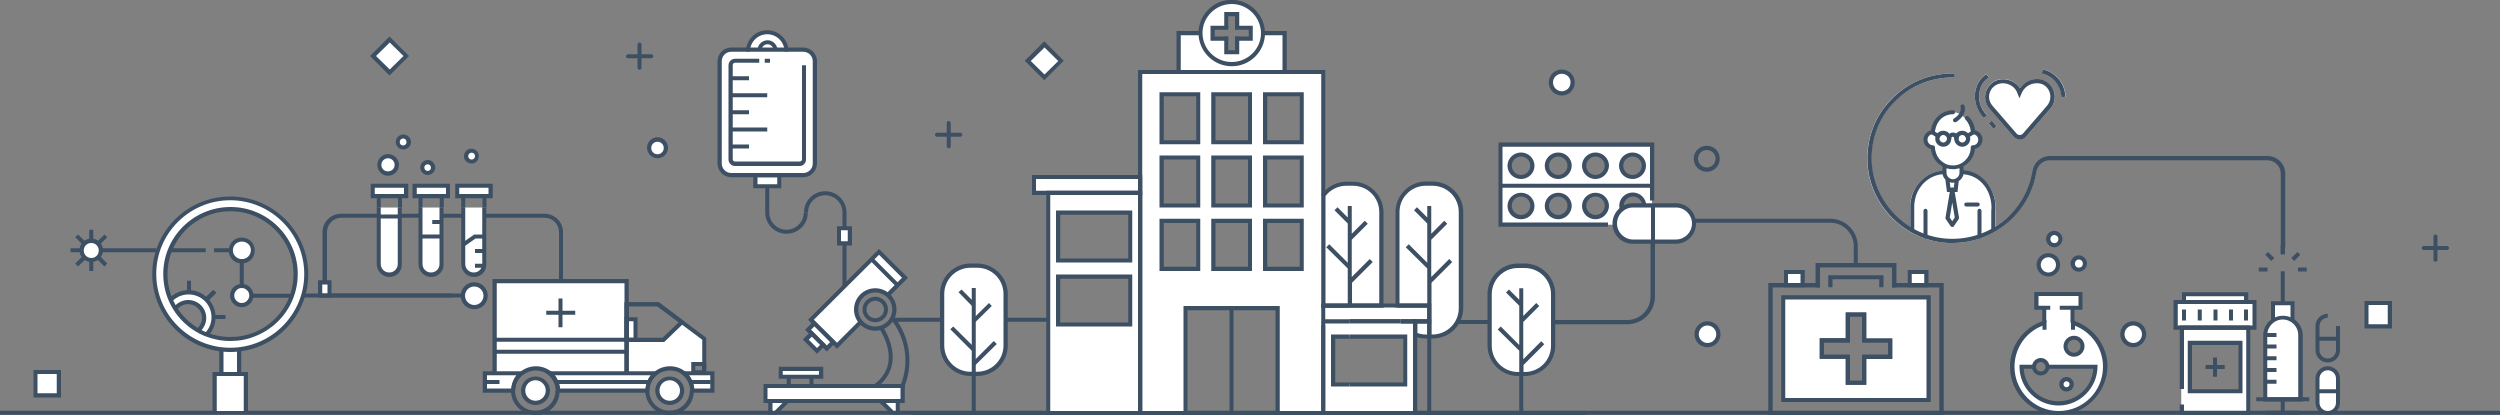 <?xml version="1.0" encoding="utf-8"?>
<!-- Generator: Adobe Illustrator 23.1.1, SVG Export Plug-In . SVG Version: 6.00 Build 0)  -->
<svg version="1.1" xmlns="http://www.w3.org/2000/svg" xmlns:xlink="http://www.w3.org/1999/xlink" x="0px" y="0px"
	 viewBox="0 0 1000 166" style="enable-background:new 0 0 1000 166;" xml:space="preserve">
<rect x="0" y="0" width="1000" height="166" fill="#808080" stroke="none"/>
<style type="text/css">
	.st0{fill:#3D4F63;}
	.st1{fill:#FFFFFF;}
	.st2{fill:none;stroke:#000000;stroke-width:1.648;stroke-linecap:square;stroke-miterlimit:10;}
	.st3{fill:none;stroke:#000000;stroke-width:1.648;stroke-linecap:round;stroke-miterlimit:10;}
</style>
<g id="Layer_1">
	<g>
		<g>
			<g>
				<g>
					<path class="st0" d="M682.7,68.7c-2.9,0-5.2-2.3-5.2-5.2c0-2.9,2.3-5.2,5.2-5.2c2.9,0,5.2,2.3,5.2,5.2
						C687.9,66.4,685.6,68.7,682.7,68.7z M682.7,60c-2,0-3.5,1.6-3.5,3.5c0,1.9,1.6,3.5,3.5,3.5c2,0,3.5-1.6,3.5-3.5
						C686.3,61.6,684.7,60,682.7,60z"/>
				</g>
			</g>
		</g>
	</g>
	<g>
		<g>
			<g>
				<g>
					<g>
						<path class="st0" d="M974.2,104.7c-0.5,0-0.8-0.4-0.8-0.8v-9.3c0-0.5,0.4-0.8,0.8-0.8s0.8,0.4,0.8,0.8v9.3
							C975,104.3,974.6,104.7,974.2,104.7z"/>
					</g>
				</g>
			</g>
		</g>
		<g>
			<g>
				<g>
					<g>
						<path class="st0" d="M978.8,100h-9.3c-0.5,0-0.8-0.4-0.8-0.8s0.4-0.8,0.8-0.8h9.3c0.5,0,0.8,0.4,0.8,0.8S979.3,100,978.8,100z
							"/>
					</g>
				</g>
			</g>
		</g>
	</g>
	<g>
		<g>
			<g>
				<g>
					<g>
						<path class="st0" d="M379.5,59.3c-0.5,0-0.8-0.4-0.8-0.8v-9.3c0-0.5,0.4-0.8,0.8-0.8s0.8,0.4,0.8,0.8v9.3
							C380.3,59,379.9,59.3,379.5,59.3z"/>
					</g>
				</g>
			</g>
		</g>
		<g>
			<g>
				<g>
					<g>
						<path class="st0" d="M384.1,54.7h-9.3c-0.5,0-0.8-0.4-0.8-0.8c0-0.5,0.4-0.8,0.8-0.8h9.3c0.5,0,0.8,0.4,0.8,0.8
							C384.9,54.3,384.6,54.7,384.1,54.7z"/>
					</g>
				</g>
			</g>
		</g>
	</g>
	<g>
		<g>
			<g>
				<g>
					<g>
						<path class="st0" d="M255.8,27.9c-0.5,0-0.8-0.4-0.8-0.8v-9.3c0-0.5,0.4-0.8,0.8-0.8s0.8,0.4,0.8,0.8v9.3
							C256.6,27.5,256.3,27.9,255.8,27.9z"/>
					</g>
				</g>
			</g>
		</g>
		<g>
			<g>
				<g>
					<g>
						<path class="st0" d="M260.5,23.3h-9.3c-0.5,0-0.8-0.4-0.8-0.8c0-0.5,0.4-0.8,0.8-0.8h9.3c0.5,0,0.8,0.4,0.8,0.8
							C261.3,22.9,260.9,23.3,260.5,23.3z"/>
					</g>
				</g>
			</g>
		</g>
	</g>
	<g>
		<g>
			<g>
				<g>
					<rect x="0" y="164.3" class="st0" width="1000" height="1.6"/>
				</g>
			</g>
		</g>
	</g>
	<g>
		<g>
			<g>
				<g>
					<g>
						<polygon class="st1" points="149.2,22.5 155.8,29.1 162.5,22.5 155.8,15.8 						"/>
					</g>
				</g>
			</g>
		</g>
		<g>
			<g>
				<g>
					<g>
						<path class="st0" d="M155.8,30.2l-7.8-7.8l7.8-7.8l7.8,7.8L155.8,30.2z M150.4,22.4l5.5,5.4l5.5-5.4l-5.5-5.4L150.4,22.4z"/>
					</g>
				</g>
			</g>
		</g>
	</g>
	<g>
		<g>
			<g>
				<g>
					<g>
						
							<rect x="14.2" y="148.8" transform="matrix(-1 -1.224647e-16 1.224647e-16 -1 37.679 306.927)" class="st1" width="9.4" height="9.3"/>
					</g>
				</g>
			</g>
		</g>
		<g>
			<g>
				<g>
					<g>
						<path class="st0" d="M24.4,159h-11v-11h11V159z M15,157.3h7.7v-7.7H15V157.3z"/>
					</g>
				</g>
			</g>
		</g>
	</g>
	<g>
		<g>
			<g>
				<g>
					<g>
						<ellipse class="st1" cx="853.3" cy="133.7" rx="4.4" ry="4.4"/>
					</g>
				</g>
			</g>
		</g>
		<g>
			<g>
				<g>
					<g>
						<path class="st0" d="M853.3,138.9c-2.9,0-5.2-2.3-5.2-5.2c0-2.9,2.3-5.2,5.2-5.2c2.9,0,5.2,2.3,5.2,5.2
							C858.4,136.6,856.1,138.9,853.3,138.9z M853.3,130.2c-2,0-3.5,1.6-3.5,3.5c0,1.9,1.6,3.5,3.5,3.5c2,0,3.5-1.6,3.5-3.5
							C856.8,131.8,855.2,130.2,853.3,130.2z"/>
					</g>
				</g>
			</g>
		</g>
	</g>
	<g>
		<g>
			<g>
				<g>
					<g>
						<path class="st1" d="M259.7,59.2c0,1.8,1.5,3.3,3.3,3.3c1.8,0,3.3-1.5,3.3-3.3c0-1.8-1.5-3.3-3.3-3.3
							C261.2,55.9,259.7,57.4,259.7,59.2z"/>
					</g>
				</g>
			</g>
		</g>
		<g>
			<g>
				<g>
					<g>
						<path class="st0" d="M263,63.3c-2.3,0-4.2-1.9-4.2-4.2c0-2.3,1.9-4.2,4.2-4.2c2.3,0,4.2,1.9,4.2,4.2
							C267.2,61.5,265.3,63.3,263,63.3z M263,56.7c-1.4,0-2.5,1.1-2.5,2.5c0,1.4,1.1,2.5,2.5,2.5c1.4,0,2.5-1.1,2.5-2.5
							C265.5,57.8,264.4,56.7,263,56.7z"/>
					</g>
				</g>
			</g>
		</g>
	</g>
	<g>
		<g>
			<g>
				<g>
					<g>
						<ellipse class="st1" cx="624.7" cy="33.1" rx="4.4" ry="4.4"/>
					</g>
				</g>
			</g>
		</g>
		<g>
			<g>
				<g>
					<g>
						<path class="st0" d="M624.7,38.2c-2.9,0-5.2-2.3-5.2-5.2c0-2.9,2.3-5.2,5.2-5.2c2.9,0,5.2,2.3,5.2,5.2
							C629.9,35.9,627.6,38.2,624.7,38.2z M624.7,29.5c-2,0-3.5,1.6-3.5,3.5c0,1.9,1.6,3.5,3.5,3.5c2,0,3.5-1.6,3.5-3.5
							C628.3,31.1,626.7,29.5,624.7,29.5z"/>
					</g>
				</g>
			</g>
		</g>
	</g>
	<g>
		<g>
			<g>
				<g>
					<g>
						<ellipse class="st1" cx="683" cy="133.7" rx="4.4" ry="4.4"/>
					</g>
				</g>
			</g>
		</g>
		<g>
			<g>
				<g>
					<g>
						<path class="st0" d="M683,138.9c-2.9,0-5.2-2.3-5.2-5.2c0-2.9,2.3-5.2,5.2-5.2c2.9,0,5.2,2.3,5.2,5.2
							C688.2,136.6,685.8,138.9,683,138.9z M683,130.2c-2,0-3.5,1.6-3.5,3.5c0,1.9,1.6,3.5,3.5,3.5c2,0,3.5-1.6,3.5-3.5
							C686.5,131.8,684.9,130.2,683,130.2z"/>
					</g>
				</g>
			</g>
		</g>
	</g>
	<g>
		<g>
			<g>
				<g>
					<g>
						
							<rect x="946.6" y="121.2" transform="matrix(-1 -1.224647e-16 1.224647e-16 -1 1902.516 251.72)" class="st1" width="9.4" height="9.3"/>
					</g>
				</g>
			</g>
		</g>
		<g>
			<g>
				<g>
					<g>
						<path class="st0" d="M956.8,131.4h-11v-11h11V131.4z M947.4,129.7h7.7V122h-7.7V129.7z"/>
					</g>
				</g>
			</g>
		</g>
	</g>
	<g>
		<g>
			<g>
				<g>
					<g>
						<polygon class="st1" points="411.1,24.4 417.7,31 424.3,24.4 417.7,17.7 						"/>
					</g>
				</g>
			</g>
		</g>
		<g>
			<g>
				<g>
					<g>
						<path class="st0" d="M417.7,32.1l-7.8-7.8l7.8-7.8l7.8,7.8L417.7,32.1z M412.3,24.4l5.5,5.4l5.5-5.4l-5.5-5.4L412.3,24.4z"/>
					</g>
				</g>
			</g>
		</g>
	</g>
	<g>
		<g>
			<g>
				<g>
					<g>
						<g>
							<path class="st1" d="M713.2,119v41h58.2v-41H713.2z M755.9,142.7L755.9,142.7h-10.4v10.4H739v-10.4h-10.4v-6.5H739v-10.4v0
								h6.5v0v10.4h10.4V142.7z"/>
						</g>
					</g>
				</g>
			</g>
			<g>
				<g>
					<g>
						<g>
							<rect x="714.3" y="108.7" class="st1" width="6.6" height="5.3"/>
						</g>
					</g>
				</g>
			</g>
			<g>
				<g>
					<g>
						<g>
							<rect x="763.8" y="108.7" class="st1" width="6.6" height="5.3"/>
						</g>
					</g>
				</g>
			</g>
		</g>
		<g>
			<g>
				<g>
					<g>
						<g>
							<g>
								<g>
									<path class="st0" d="M772.3,160.8h-59.8v-42.7h59.8V160.8z M714.1,159.2h56.5v-39.4h-56.5V159.2z M746.5,153.9h-8.2v-10.4
										h-10.4v-8.2h10.4V125h8.2v10.4h10.4v8.2h-10.4V153.9z M740,152.3h4.9v-10.4h10.4V137h-10.4v-10.4H740V137h-10.4v4.9H740
										V152.3z"/>
								</g>
							</g>
						</g>
					</g>
					<g>
						<g>
							<g>
								<g>
									<g>
										<polygon class="st0" points="777.4,166 707.4,166 707.4,113.2 728,113.2 728,114.9 709,114.9 709,164.4 775.8,164.4 
											775.8,114.9 756.8,114.9 756.8,113.2 777.4,113.2 										"/>
									</g>
								</g>
							</g>
						</g>
						<g>
							<g>
								<g>
									<g>
										<polygon class="st0" points="758.5,114.9 756.8,114.9 756.8,106.9 728,106.9 728,114.9 726.3,114.9 726.3,105.2 
											758.5,105.2 										"/>
									</g>
								</g>
							</g>
						</g>
					</g>
					<g>
						<g>
							<g>
								<g>
									<g>
										<polygon class="st0" points="777.4,166 707.4,166 707.4,113.2 728,113.2 728,114.9 709,114.9 709,164.4 775.8,164.4 
											775.8,114.9 756.8,114.9 756.8,113.2 777.4,113.2 										"/>
									</g>
								</g>
							</g>
						</g>
						<g>
							<g>
								<g>
									<g>
										<polygon class="st0" points="758.5,114.9 756.8,114.9 756.8,106.9 728,106.9 728,114.9 726.3,114.9 726.3,105.2 
											758.5,105.2 										"/>
									</g>
								</g>
							</g>
						</g>
					</g>
					<g>
						<g>
							<g>
								<g>
									<path class="st0" d="M746.5,153.9h-8.2v-10.4h-10.4v-8.2h10.4V125h8.2v10.4h10.4v8.2h-10.4V153.9z M740,152.3h4.9v-10.4
										h10.4V137h-10.4v-10.4H740V137h-10.4v4.9H740V152.3z"/>
								</g>
							</g>
						</g>
					</g>
					<g>
						<g>
							<g>
								<g>
									<path class="st0" d="M721.9,114.9h-8.3v-6.9h8.3V114.9z M715.2,113.2h5v-3.6h-5V113.2z"/>
								</g>
							</g>
						</g>
					</g>
					<g>
						<g>
							<g>
								<g>
									<path class="st0" d="M771.4,114.9h-8.3v-6.9h8.3V114.9z M764.7,113.2h5v-3.6h-5V113.2z"/>
								</g>
							</g>
						</g>
					</g>
				</g>
			</g>
			<g>
				<g>
					<g>
						<g>
							<polygon class="st0" points="753.4,114.9 751.7,114.9 751.7,111.7 733,111.7 733,114.9 731.3,114.9 731.3,110.1 753.4,110.1 
															"/>
						</g>
					</g>
				</g>
			</g>
		</g>
	</g>
	<g>
		<g>
			<g>
				<g>
					<g>
						<path class="st1" d="M916.7,128.2v-6.9h-7.8v6.9c-1.9,1.3-3.1,3.4-3.1,5.8v25.7h14.1v-25.7
							C919.9,131.6,918.6,129.5,916.7,128.2z"/>
					</g>
				</g>
			</g>
		</g>
		<g>
			<g>
				<g>
					<g>
						<path class="st1" d="M930.9,147.3c-2.3,0-4.1,1.8-4.1,4.1v9.7c0,2.3,1.8,4.1,4.1,4.1c2.3,0,4.1-1.8,4.1-4.1v-9.7
							C935,149.2,933.1,147.3,930.9,147.3z"/>
					</g>
				</g>
			</g>
		</g>
		<g>
			<g>
				<g>
					<g>
						<path class="st1" d="M898.2,117.7h-24.8v3.1H870v10.2h2.5v24.5v6.2v3.4H899v-18.3v-15.8h2.5v-10.2h-3.4V117.7z M895.9,145.1
							v6.9v4.5h-4.4h-15.8v-19.4h20.2V145.1z"/>
					</g>
				</g>
			</g>
		</g>
	</g>
	<g>
		<g>
			<g>
				<g>
					<g>
						<g>
							<path class="st1" d="M92.1,79.3c-16.8,0-30.4,13.6-30.4,30.3c0,15.5,11.7,28.3,26.8,30.1v9.9h-2.7v14.8h12.5v-14.8h-2.7v-9.8
								l-0.1-0.1c15.1-1.7,26.9-14.5,26.9-30.1C122.5,92.9,108.9,79.3,92.1,79.3z M69.9,123.3c3.9-3.3,7.6-2.9,9.9-0.6
								c2.2,2.2,1.8,7.2,0.1,9.9c-0.8-0.4-1.6-0.9-2.3-1.4C74.5,129.1,71.9,126.4,69.9,123.3z M106.9,131c-1.6,1.1-3.3,2-5.1,2.7
								c-3,1.2-6.3,1.9-9.8,1.9c-3.1,0-6.1-0.6-8.8-1.6c3-4.5,2.2-11.2-0.7-14.1c-3.7-3.7-10.4-3.5-14.4-0.1
								c-1.3-3.1-2.1-6.6-2.1-10.2c0-14.4,11.7-26,26.1-26c14.4,0,26.1,11.6,26.1,26C118.2,118.5,113.7,126.3,106.9,131z"/>
						</g>
					</g>
				</g>
			</g>
			<g>
				<g>
					<g>
						<g>
							<path class="st1" d="M93.6,97.1c-1.7,1.7-1.7,4.5,0,6.2c1.7,1.7,4.5,1.7,6.2,0c1.7-1.7,1.7-4.5,0-6.2
								C98.1,95.4,95.3,95.4,93.6,97.1z"/>
						</g>
					</g>
				</g>
			</g>
			<g>
				<g>
					<g>
						<g>
							<path class="st1" d="M94,115.5c-1.5,1.5-1.5,3.9,0,5.4c1.5,1.5,3.9,1.5,5.5,0c1.5-1.5,1.5-3.9,0-5.4
								C97.9,114,95.5,114,94,115.5z"/>
						</g>
					</g>
				</g>
			</g>
			<g>
				<g>
					<g>
						<g>
							<path class="st1" d="M189.7,113.7c-2.5,0-4.6,2-4.6,4.6c0,2.5,2,4.6,4.6,4.6c2.5,0,4.6-2,4.6-4.6
								C194.3,115.8,192.2,113.7,189.7,113.7z"/>
						</g>
					</g>
				</g>
			</g>
			<g>
				<g>
					<g>
						<g>
							<path class="st1" d="M36.5,96.3c-2.1,0-3.8,1.7-3.8,3.8c0,2.1,1.7,3.8,3.8,3.8s3.8-1.7,3.8-3.8
								C40.3,98.1,38.6,96.3,36.5,96.3z"/>
						</g>
					</g>
				</g>
			</g>
		</g>
		<g>
			<g>
				<g>
					<g>
						<g>
							<g>
								<g>
									<g>
										<path class="st0" d="M92.1,136.4c-3.5,0-6.8-0.7-10-1.9c0,0,0,0,0,0c-1.7-0.7-3.4-1.6-4.9-2.6c0,0,0,0,0,0
											c-7.5-5-11.9-13.3-11.9-22.3c0-14.8,12.1-26.8,26.9-26.8s26.9,12,26.9,26.8c0,8.8-4.3,17-11.6,22c0,0,0,0,0,0
											c-1.6,1.1-3.4,2.1-5.2,2.8c0,0,0,0,0,0C99,135.8,95.6,136.4,92.1,136.4z M82.7,133C82.7,133,82.7,133,82.7,133
											c3,1.2,6.2,1.8,9.4,1.8c3.3,0,6.5-0.6,9.5-1.8c0,0,0,0,0,0c1.7-0.7,3.4-1.6,4.9-2.6c0,0,0,0,0,0
											c6.8-4.7,10.9-12.4,10.9-20.7c0-13.9-11.3-25.2-25.2-25.2s-25.2,11.3-25.2,25.2c0,8.4,4.2,16.2,11.2,20.9
											C79.5,131.5,81,132.3,82.7,133z"/>
									</g>
								</g>
							</g>
						</g>
					</g>
					<g>
						<g>
							<g>
								<g>
									<g>
										<g>
											<g>
												<g>
													<g>
														<polygon class="st0" points="96.5,150.4 87.7,150.4 87.7,139.8 89.4,139.8 89.4,148.8 94.8,148.8 94.8,139.8 
															96.5,139.8 														"/>
													</g>
												</g>
											</g>
										</g>
										<g>
											<g>
												<g>
													<g>
														<polygon class="st0" points="99.2,164.4 97.5,164.4 97.5,150.4 86.7,150.4 86.7,164.4 85,164.4 85,148.8 99.2,148.8 
																													"/>
													</g>
												</g>
											</g>
										</g>
									</g>
								</g>
							</g>
						</g>
					</g>
					<g>
						<g>
							<g>
								<g>
									<path class="st0" d="M92.1,140.8c-17.2,0-31.2-14-31.2-31.1c0-17.2,14-31.1,31.2-31.1s31.2,14,31.2,31.1
										C123.3,126.8,109.3,140.8,92.1,140.8z M92.1,80.1c-16.3,0-29.6,13.2-29.6,29.5c0,16.3,13.3,29.5,29.6,29.5
										s29.6-13.2,29.6-29.5C121.7,93.4,108.4,80.1,92.1,80.1z"/>
								</g>
							</g>
						</g>
					</g>
				</g>
			</g>
			<g>
				<g>
					<g>
						<g>
							<rect x="68" y="99.3" class="st0" width="14.3" height="1.6"/>
						</g>
					</g>
				</g>
			</g>
			<g>
				<g>
					<g>
						<g>
							<rect x="85.6" y="99.3" class="st0" width="7.1" height="1.6"/>
						</g>
					</g>
				</g>
			</g>
			<g>
				<g>
					<g>
						<g>
							<rect x="95.9" y="103.8" class="st0" width="1.6" height="10.6"/>
						</g>
					</g>
				</g>
			</g>
			<g>
				<g>
					<g>
						<g>
							<rect x="100.6" y="117.5" class="st0" width="15.6" height="1.6"/>
						</g>
					</g>
				</g>
			</g>
			<g>
				<g>
					<g>
						<g>
							<path class="st0" d="M96.7,105.4c-1.3,0-2.7-0.5-3.7-1.5c-2-2-2-5.3,0-7.4l0,0c2-2,5.3-2,7.4,0c2,2,2,5.3,0,7.4
								C99.4,104.9,98,105.4,96.7,105.4z M94.2,97.6c-1.4,1.4-1.4,3.7,0,5c1.4,1.4,3.7,1.4,5.1,0c1.4-1.4,1.4-3.7,0-5
								C97.8,96.3,95.6,96.3,94.2,97.6L94.2,97.6z"/>
						</g>
					</g>
				</g>
			</g>
			<g>
				<g>
					<g>
						<g>
							<path class="st0" d="M96.7,122.9c-1.2,0-2.4-0.5-3.3-1.4c-0.9-0.9-1.4-2.1-1.4-3.3c0-1.2,0.5-2.4,1.4-3.3l0,0l0,0
								c1.8-1.8,4.8-1.8,6.6,0c0.9,0.9,1.4,2.1,1.4,3.3c0,1.2-0.5,2.4-1.4,3.3C99.1,122.4,97.9,122.9,96.7,122.9z M96.7,115.2
								c-0.8,0-1.6,0.3-2.1,0.9l0,0c-0.6,0.6-0.9,1.3-0.9,2.1c0,0.8,0.3,1.6,0.9,2.1c0.6,0.6,1.3,0.9,2.1,0.9c0.8,0,1.6-0.3,2.1-0.9
								c0.6-0.6,0.9-1.3,0.9-2.1c0-0.8-0.3-1.6-0.9-2.1C98.2,115.5,97.5,115.2,96.7,115.2z"/>
						</g>
					</g>
				</g>
			</g>
			<g>
				<g>
					<g>
						<g>
							<path class="st0" d="M83.1,134.5l-1.2-1.2c3.6-3.5,3.6-9.3,0-12.9c-3.6-3.5-9.3-3.5-12.9,0l-1.2-1.2c4.2-4.2,11-4.2,15.2,0
								C87.3,123.5,87.3,130.3,83.1,134.5z"/>
						</g>
					</g>
				</g>
			</g>
			<g>
				<g>
					<g>
						<g>
							<path class="st0" d="M79.8,132.8l-1.1-1.3l0.5-0.4c1-1.1,1.6-2.4,1.6-3.9c0-1.5-0.6-2.9-1.6-3.9c-2.2-2.2-5.7-2.2-7.9,0
								l-0.5,0.5l-1.1-1.2l0.5-0.5c1.3-1.3,3.2-2.1,5.1-2.1s3.8,0.8,5.1,2.1c1.4,1.4,2.1,3.2,2.1,5.1c0,1.9-0.8,3.7-2.1,5.1l0,0
								L79.8,132.8z"/>
						</g>
					</g>
				</g>
			</g>
			<g>
				<g>
					<g>
						<g>
							<polygon class="st0" points="83.1,120.5 81.9,119.3 85.3,116 86.5,117.1 							"/>
						</g>
					</g>
				</g>
			</g>
			<g>
				<g>
					<g>
						<g>
							<polygon class="st0" points="83.1,120.5 81.9,119.3 85.3,116 86.5,117.1 							"/>
						</g>
					</g>
				</g>
			</g>
			<g>
				<g>
					<g>
						<g>
							<rect x="85.4" y="126" class="st0" width="4.8" height="1.6"/>
						</g>
					</g>
				</g>
			</g>
			<g>
				<g>
					<g>
						<g>
							<rect x="74.8" y="112.3" class="st0" width="1.6" height="4.7"/>
						</g>
					</g>
				</g>
			</g>
			<g>
				<g>
					<g>
						<g>
							<rect x="121.2" y="117.4" class="st0" width="64.1" height="1.6"/>
						</g>
					</g>
				</g>
			</g>
			<g>
				<g>
					<g>
						<g>
							<path class="st0" d="M189.7,123.7c-3,0-5.4-2.4-5.4-5.4s2.4-5.4,5.4-5.4c3,0,5.4,2.4,5.4,5.4S192.7,123.7,189.7,123.7z
								 M189.7,114.6c-2.1,0-3.7,1.7-3.7,3.7s1.7,3.7,3.7,3.7c2.1,0,3.7-1.7,3.7-3.7S191.8,114.6,189.7,114.6z"/>
						</g>
					</g>
				</g>
			</g>
			<g>
				<g>
					<g>
						<g>
							<rect x="39.9" y="99.3" class="st0" width="22.6" height="1.6"/>
						</g>
					</g>
				</g>
			</g>
			<g>
				<g>
					<g>
						<g>
							<g>
								<path class="st0" d="M36.5,104.8c-2.6,0-4.7-2.1-4.7-4.7c0-2.6,2.1-4.7,4.7-4.7c2.6,0,4.7,2.1,4.7,4.7
									C41.2,102.7,39.1,104.8,36.5,104.8z M36.5,97.2c-1.7,0-3,1.3-3,3c0,1.7,1.4,3,3,3c1.7,0,3-1.3,3-3
									C39.5,98.5,38.2,97.2,36.5,97.2z"/>
							</g>
						</g>
					</g>
				</g>
				<g>
					<g>
						<g>
							<g>
								<rect x="35.7" y="91.9" class="st0" width="1.6" height="4.4"/>
							</g>
						</g>
					</g>
				</g>
				<g>
					<g>
						<g>
							<g>
								<rect x="35.7" y="104" class="st0" width="1.6" height="4.4"/>
							</g>
						</g>
					</g>
				</g>
				<g>
					<g>
						<g>
							<g>
								<polygon class="st0" points="39.8,98 38.6,96.9 41.8,93.8 42.9,94.9 								"/>
							</g>
						</g>
					</g>
				</g>
				<g>
					<g>
						<g>
							<g>
								<polygon class="st0" points="31.2,106.6 30.1,105.4 33.2,102.3 34.4,103.5 								"/>
							</g>
						</g>
					</g>
				</g>
				<g>
					<g>
						<g>
							<g>
								<polygon class="st0" points="41.8,106.6 38.6,103.5 39.8,102.3 42.9,105.4 								"/>
							</g>
						</g>
					</g>
				</g>
				<g>
					<g>
						<g>
							<g>
								<polygon class="st0" points="33.2,98 30.1,94.9 31.2,93.8 34.4,96.9 								"/>
							</g>
						</g>
					</g>
				</g>
				<g>
					<g>
						<g>
							<g>
								<rect x="28.2" y="99.3" class="st0" width="4.4" height="1.6"/>
							</g>
						</g>
					</g>
				</g>
			</g>
		</g>
	</g>
	<g>
		<g>
			<g>
				<g>
					<g>
						<g>
							<polygon class="st1" points="306,160.5 308,160.5 308,165.2 310.1,165.2 314.7,160.5 352.2,160.5 356.9,165.2 358.9,165.2 
								358.9,160.5 360.9,160.5 360.9,154.5 306,154.5 							"/>
						</g>
					</g>
				</g>
			</g>
			<g>
				<g>
					<g>
						<g>
							<path class="st1" d="M326.6,140.4l2.4-2.4l1.5,1.5l2.6-2.6l1.5,1.5l9.5-9.4l0.1-0.1c-1.2-1.3-1.9-3.1-1.9-5
								c0-4.2,3.4-7.6,7.7-7.6c1.9,0,3.7,0.7,5,1.9l0,0l6.9-6.9l-10.4-10.4L324.2,128l1.5,1.5l-2.6,2.6l1.5,1.5l-2.4,2.4
								L326.6,140.4z"/>
						</g>
					</g>
				</g>
			</g>
			<g>
				<g>
					<g>
						<g>
							<rect x="312.1" y="147.6" class="st1" width="16.2" height="3.1"/>
						</g>
					</g>
				</g>
			</g>
		</g>
		<g>
			<g>
				<g>
					<g>
						<g>
							<g>
								<polygon class="st0" points="307,161.2 305.4,161.2 305.4,153.6 361.9,153.6 361.9,155.2 307,155.2 								"/>
							</g>
						</g>
					</g>
				</g>
				<g>
					<g>
						<g>
							<g>
								<path class="st2" d="M306.2,160.4"/>
							</g>
						</g>
					</g>
				</g>
				<g>
					<g>
						<g>
							<g>
								<polygon class="st0" points="361.9,161.2 306.1,161.2 306.1,159.6 360.2,159.6 360.2,153.6 361.9,153.6 								"/>
							</g>
						</g>
					</g>
				</g>
				<g>
					<g>
						<g>
							<g>
								<path class="st0" d="M361.7,154.8l-1.5-0.6c3.6-8.8,2.2-18.8-3.7-26.3l1.3-1C364,134.8,365.5,145.5,361.7,154.8z"/>
							</g>
						</g>
					</g>
				</g>
				<g>
					<g>
						<g>
							<g>
								<path class="st0" d="M350.6,155.1l-1-1.3c7.1-5.2,7.8-13.2,2-22.6l1.4-0.9C359.2,140.4,358.3,149.4,350.6,155.1z"/>
							</g>
						</g>
					</g>
				</g>
				<g>
					<g>
						<g>
							<g>
								<path class="st0" d="M350.1,128.9c-2.8,0-5.1-2.3-5.1-5.1c0-2.8,2.3-5.1,5.1-5.1c2.8,0,5.1,2.3,5.1,5.1
									C355.2,126.6,352.9,128.9,350.1,128.9z M350.1,120.3c-1.9,0-3.5,1.6-3.5,3.5s1.6,3.5,3.5,3.5s3.5-1.6,3.5-3.5
									S352,120.3,350.1,120.3z"/>
							</g>
						</g>
					</g>
				</g>
				<g>
					<g>
						<g>
							<g>
								<path class="st0" d="M350.1,132.3c-4.7,0-8.5-3.8-8.5-8.5c0-4.7,3.8-8.5,8.5-8.5c4.7,0,8.5,3.8,8.5,8.5
									C358.6,128.5,354.7,132.3,350.1,132.3z M350.1,117c-3.8,0-6.8,3.1-6.8,6.8c0,3.8,3.1,6.8,6.8,6.8c3.8,0,6.8-3.1,6.8-6.8
									C356.9,120,353.8,117,350.1,117z"/>
							</g>
						</g>
					</g>
				</g>
				<g>
					<g>
						<g>
							<g>
								<g>
									<polygon class="st0" points="334.8,139.5 323.2,127.9 351.6,99.6 363.2,111.1 355.7,118.6 354.5,117.4 360.8,111.1 
										351.6,101.9 325.5,127.9 334.8,137.1 343.6,128.3 344.8,129.4 									"/>
								</g>
							</g>
						</g>
					</g>
					<g>
						<g>
							<g>
								<g>
									<path class="st0" d="M326.8,141.5l-5.7-5.7l3.6-3.6l5.7,5.7L326.8,141.5z M323.5,135.9l3.3,3.3l1.3-1.3l-3.3-3.3
										L323.5,135.9z"/>
								</g>
							</g>
						</g>
					</g>
					<g>
						<g>
							<g>
								<g>
									<path class="st0" d="M330.7,140.6l-8.7-8.7l3.7-3.7l8.7,8.7L330.7,140.6z M324.4,131.9l6.3,6.3l1.4-1.4l-6.3-6.3
										L324.4,131.9z"/>
								</g>
							</g>
						</g>
					</g>
				</g>
				<g>
					<g>
						<g>
							<g>
								<path class="st0" d="M329.3,151.5h-17.8v-4.8h17.8V151.5z M313.1,149.9h14.5v-1.5h-14.5V149.9z"/>
							</g>
						</g>
					</g>
				</g>
				<g>
					<g>
						<g>
							<g>
								<rect x="314.7" y="150.7" class="st0" width="1.6" height="3.7"/>
							</g>
						</g>
					</g>
				</g>
				<g>
					<g>
						<g>
							<g>
								<rect x="323.8" y="150.7" class="st0" width="1.6" height="3.7"/>
							</g>
						</g>
					</g>
				</g>
				<g>
					<g>
						<g>
							<g>
								<path class="st2" d="M306.2,160.4"/>
							</g>
						</g>
					</g>
				</g>
				<g>
					<g>
						<g>
							<g>
								<g>
									<polygon class="st0" points="310.6,165.9 307.3,165.9 307.3,159.6 309,159.6 309,164.3 309.9,164.3 314.6,159.6 
										315.7,160.8 									"/>
								</g>
							</g>
						</g>
					</g>
					<g>
						<g>
							<g>
								<g>
									<polygon class="st0" points="359.9,165.9 356.7,165.9 351.5,160.8 352.7,159.6 357.4,164.3 358.3,164.3 358.3,159.6 
										359.9,159.6 									"/>
								</g>
							</g>
						</g>
					</g>
				</g>
			</g>
			<g>
				<g>
					<g>
						<g>
							<polygon class="st0" points="358.5,114.7 348,104.2 349.2,103.1 359.6,113.5 							"/>
						</g>
					</g>
				</g>
			</g>
		</g>
	</g>
	<g>
		<g>
			<g>
				<g>
					<g>
						<g>
							<ellipse class="st1" cx="819.2" cy="105.9" rx="3.9" ry="3.9"/>
						</g>
					</g>
				</g>
			</g>
			<g>
				<g>
					<g>
						<g>
							<path class="st1" d="M823.3,97.3c1-1,1-2.5,0-3.4c-1-1-2.5-1-3.5,0c-1,1-1,2.5,0,3.4C820.8,98.3,822.3,98.3,823.3,97.3z"/>
						</g>
					</g>
				</g>
			</g>
			<g>
				<g>
					<g>
						<g>
							<path class="st1" d="M833.1,107.1c1-1,1-2.5,0-3.4c-1-1-2.5-1-3.5,0c-1,1-1,2.5,0,3.4C830.6,108.1,832.1,108.1,833.1,107.1z"
								/>
						</g>
					</g>
				</g>
			</g>
			<g>
				<g>
					<g>
						<g>
							<path class="st1" d="M829.1,129.1v-6h3v-5.5h-17.7v5.5h3.7v6h-0.5c-7.5,2.4-12.9,9.4-12.9,17.6c0,10.2,8.3,18.5,18.5,18.5
								c10.2,0,18.5-8.3,18.5-18.5C841.7,138.5,836.4,131.6,829.1,129.1z M832.9,138.4c0,1.9-1.5,3.4-3.4,3.4s-3.4-1.5-3.4-3.4
								c0-1.9,1.5-3.4,3.4-3.4S832.9,136.6,832.9,138.4z M823.2,161.4c-8.1,0-14.7-6.6-14.7-14.7h4.9c0-1.5,1.2-2.7,2.7-2.7
								c1.5,0,2.7,1.2,2.7,2.7h19.1C837.9,154.8,831.3,161.4,823.2,161.4z"/>
						</g>
					</g>
				</g>
			</g>
			<g>
				<g>
					<g>
						<g>
							<path class="st1" d="M826.5,151.7c-1.1,0-2.1,0.9-2.1,2.1c0,1.1,0.9,2.1,2.1,2.1s2.1-0.9,2.1-2.1
								C828.5,152.6,827.6,151.7,826.5,151.7z"/>
						</g>
					</g>
				</g>
			</g>
		</g>
		<g>
			<g>
				<g>
					<g>
						<g>
							<rect x="816.9" y="123.1" class="st0" width="1.6" height="6"/>
						</g>
					</g>
				</g>
			</g>
			<g>
				<g>
					<g>
						<g>
							<rect x="828.2" y="123.1" class="st0" width="1.6" height="6"/>
						</g>
					</g>
				</g>
			</g>
			<g>
				<g>
					<g>
						<g>
							<path class="st0" d="M823.4,166c-10.7,0-19.4-8.7-19.4-19.3c0-8.4,5.4-15.8,13.5-18.4l1.1-0.3v3.9h-1.6v-1.6
								c-6.8,2.6-11.2,9.1-11.2,16.4c0,9.7,7.9,17.7,17.7,17.7c9.8,0,17.7-7.9,17.7-17.7c0-7.3-4.5-13.8-11.2-16.4v1.6h-1.6v-3.9
								l1.1,0.3c8,2.6,13.5,10,13.5,18.4C842.7,157.3,834,166,823.4,166z"/>
						</g>
					</g>
				</g>
			</g>
			<g>
				<g>
					<g>
						<g>
							<polygon class="st0" points="833,123.9 823.9,123.9 823.9,122.3 831.4,122.3 831.4,118.4 815.4,118.4 815.4,122.3 
								820.1,122.3 820.1,123.9 813.7,123.9 813.7,116.8 833,116.8 							"/>
						</g>
					</g>
				</g>
			</g>
			<g>
				<g>
					<g>
						<g>
							<path class="st0" d="M819.3,110.6c-1.2,0-2.4-0.5-3.3-1.4l0,0c-1.8-1.8-1.8-4.8,0-6.6c1.8-1.8,4.8-1.8,6.7,0
								c1.8,1.8,1.8,4.8,0,6.6C821.7,110.2,820.5,110.6,819.3,110.6z M817.2,108.1c1.2,1.2,3.1,1.2,4.3,0c1.2-1.2,1.2-3.1,0-4.3
								c-1.2-1.2-3.1-1.2-4.3,0C816,104.9,816,106.9,817.2,108.1L817.2,108.1z"/>
						</g>
					</g>
				</g>
			</g>
			<g>
				<g>
					<g>
						<g>
							<path class="st0" d="M821.7,98.9c-0.8,0-1.7-0.3-2.3-1c-1.3-1.3-1.3-3.3,0-4.6c1.3-1.3,3.3-1.3,4.6,0c1.3,1.3,1.3,3.3,0,4.6
								C823.4,98.6,822.5,98.9,821.7,98.9z M821.7,94c-0.4,0-0.8,0.2-1.1,0.5c-0.6,0.6-0.6,1.7,0,2.3c0.6,0.6,1.7,0.6,2.3,0
								c0.6-0.6,0.6-1.7,0-2.3C822.5,94.2,822.1,94,821.7,94z"/>
						</g>
					</g>
				</g>
			</g>
			<g>
				<g>
					<g>
						<g>
							<path class="st0" d="M831.5,108.7c-0.8,0-1.7-0.3-2.3-1c-1.3-1.3-1.3-3.3,0-4.6c1.3-1.3,3.3-1.3,4.6,0c1.3,1.3,1.3,3.3,0,4.6
								C833.2,108.3,832.4,108.7,831.5,108.7z M831.5,103.8c-0.4,0-0.8,0.2-1.1,0.5c-0.6,0.6-0.6,1.7,0,2.3c0.6,0.6,1.7,0.6,2.3,0
								c0.6-0.6,0.6-1.7,0-2.3C832.4,104,831.9,103.8,831.5,103.8z"/>
						</g>
					</g>
				</g>
			</g>
			<g>
				<g>
					<g>
						<g>
							<path class="st0" d="M816.3,150.2c-1.9,0-3.5-1.6-3.5-3.5c0-1.9,1.6-3.5,3.5-3.5s3.5,1.6,3.5,3.5
								C819.8,148.6,818.2,150.2,816.3,150.2z M816.3,144.8c-1,0-1.9,0.8-1.9,1.9c0,1,0.8,1.9,1.9,1.9s1.9-0.8,1.9-1.9
								C818.1,145.6,817.3,144.8,816.3,144.8z"/>
						</g>
					</g>
				</g>
			</g>
			<g>
				<g>
					<g>
						<g>
							<path class="st0" d="M823.4,162.2c-8.6,0-15.6-7-15.6-15.5v-0.8h5.9v1.6h-4.2c0.4,7.3,6.5,13,13.9,13s13.5-5.8,13.9-13H819
								v-1.6h20v0.8C838.9,155.2,831.9,162.2,823.4,162.2z"/>
						</g>
					</g>
				</g>
			</g>
			<g>
				<g>
					<g>
						<g>
							<path class="st0" d="M829.6,142.7c-2.3,0-4.2-1.9-4.2-4.2c0-2.3,1.9-4.2,4.2-4.2c2.3,0,4.2,1.9,4.2,4.2
								C833.8,140.8,831.9,142.7,829.6,142.7z M829.6,135.9c-1.4,0-2.6,1.2-2.6,2.6c0,1.4,1.2,2.6,2.6,2.6c1.4,0,2.6-1.2,2.6-2.6
								C832.2,137,831,135.9,829.6,135.9z"/>
						</g>
					</g>
				</g>
			</g>
			<g>
				<g>
					<g>
						<g>
							<path class="st0" d="M826.6,156.6c-1.6,0-2.9-1.3-2.9-2.9c0-1.6,1.3-2.9,2.9-2.9c1.6,0,2.9,1.3,2.9,2.9
								C829.5,155.4,828.2,156.6,826.6,156.6z M826.6,152.5c-0.7,0-1.2,0.6-1.2,1.2c0,0.7,0.6,1.2,1.2,1.2c0.7,0,1.2-0.6,1.2-1.2
								C827.9,153.1,827.3,152.5,826.6,152.5z"/>
						</g>
					</g>
				</g>
			</g>
		</g>
	</g>
	<g>
		<g>
			<g>
				<g>
					<rect x="128.1" y="113" class="st1" width="3.8" height="5.2"/>
				</g>
			</g>
		</g>
	</g>
	<g>
		<g>
			<g>
				<g>
					<path class="st0" d="M130.6,113H129V92.8c0-4,3.3-7.3,7.4-7.3h81.4c4.1,0,7.4,3.3,7.4,7.3v19.7h-1.6V92.8
						c0-3.1-2.6-5.7-5.7-5.7h-81.4c-3.1,0-5.7,2.6-5.7,5.7V113z"/>
				</g>
			</g>
		</g>
	</g>
	<g>
		<g>
			<g>
				<g>
					<rect x="128" y="117.4" class="st0" width="52.9" height="1.6"/>
				</g>
			</g>
		</g>
	</g>
	<g>
		<g>
			<g>
				<g>
					<path class="st0" d="M132.6,119h-5.4v-6.9h5.4V119z M128.9,117.4h2.1v-3.6h-2.1V117.4z"/>
				</g>
			</g>
		</g>
	</g>
	<g>
		<g>
			<g>
				<g>
					<g>
						<polygon class="st1" points="149.2,78.5 153.4,78.5 162.5,78.5 162.5,74.3 149.2,74.3 						"/>
					</g>
				</g>
			</g>
		</g>
		<g>
			<g>
				<g>
					<g>
						<path class="st1" d="M151.6,105.7c0,2.4,1.9,4.3,4.3,4.3c2.4,0,4.3-1.9,4.3-4.3V83h-8.5V105.7z"/>
					</g>
				</g>
			</g>
		</g>
		<g>
			<g>
				<g>
					<g>
						<polygon class="st1" points="165.9,78.5 170.2,78.5 179.3,78.5 179.3,74.3 165.9,74.3 						"/>
					</g>
				</g>
			</g>
		</g>
		<g>
			<g>
				<g>
					<g>
						<path class="st1" d="M168.3,105.7c0,2.4,1.9,4.3,4.3,4.3h0c2.4,0,4.3-1.9,4.3-4.3V83h-8.5V105.7z"/>
					</g>
				</g>
			</g>
		</g>
		<g>
			<g>
				<g>
					<g>
						<polygon class="st1" points="183,74.3 183,78.5 187.2,78.5 196.3,78.5 196.3,74.3 						"/>
					</g>
				</g>
			</g>
		</g>
		<g>
			<g>
				<g>
					<g>
						<path class="st1" d="M185.4,105.7c0,2.4,1.9,4.3,4.3,4.3c2.4,0,4.3-1.9,4.3-4.3V83h-8.5V105.7z"/>
					</g>
				</g>
			</g>
		</g>
		<g>
			<g>
				<g>
					<g>
						<ellipse class="st1" cx="155.3" cy="66" rx="3.5" ry="3.5"/>
					</g>
				</g>
			</g>
		</g>
		<g>
			<g>
				<g>
					<g>
						<path class="st1" d="M159.8,55.2c-0.9,0.9-0.9,2.2,0,3.1c0.9,0.9,2.2,0.9,3.1,0c0.9-0.9,0.9-2.2,0-3.1
							C162.1,54.4,160.7,54.4,159.8,55.2z"/>
					</g>
				</g>
			</g>
		</g>
		<g>
			<g>
				<g>
					<g>
						<path class="st1" d="M172.7,68.6c0.9-0.9,0.9-2.2,0-3.1c-0.9-0.9-2.2-0.9-3.1,0c-0.9,0.9-0.9,2.2,0,3.1
							C170.5,69.4,171.8,69.4,172.7,68.6z"/>
					</g>
				</g>
			</g>
		</g>
		<g>
			<g>
				<g>
					<g>
						<path class="st1" d="M189.5,64.5c1.1-0.5,1.6-1.8,1.2-2.9c-0.5-1.1-1.8-1.6-2.9-1.2c-1.1,0.5-1.6,1.8-1.2,2.9
							C187.1,64.4,188.4,64.9,189.5,64.5z"/>
					</g>
				</g>
			</g>
		</g>
		<g>
			<g>
				<g>
					<g>
						<g>
							<g>
								<rect x="150.7" y="78.4" class="st0" width="1.6" height="4.5"/>
							</g>
						</g>
					</g>
				</g>
				<g>
					<g>
						<g>
							<g>
								<rect x="159.2" y="78.4" class="st0" width="1.6" height="4.5"/>
							</g>
						</g>
					</g>
				</g>
				<g>
					<g>
						<g>
							<g>
								<path class="st0" d="M163.3,79.3h-15v-5.8h15V79.3z M149.9,77.6h11.7v-2.5h-11.7V77.6z"/>
							</g>
						</g>
					</g>
				</g>
				<g>
					<g>
						<g>
							<g>
								<path class="st0" d="M155.8,110.8c-2.8,0-5.1-2.3-5.1-5.1V82.9h1.6v22.7c0,1.9,1.5,3.4,3.4,3.4c1.9,0,3.4-1.5,3.4-3.4V82.9
									h1.6v22.7C160.9,108.5,158.6,110.8,155.8,110.8z"/>
							</g>
						</g>
					</g>
				</g>
			</g>
			<g>
				<g>
					<g>
						<g>
							<g>
								<rect x="167.4" y="78.4" class="st0" width="1.6" height="4.5"/>
							</g>
						</g>
					</g>
				</g>
				<g>
					<g>
						<g>
							<g>
								<rect x="175.9" y="78.4" class="st0" width="1.6" height="4.5"/>
							</g>
						</g>
					</g>
				</g>
				<g>
					<g>
						<g>
							<g>
								<path class="st0" d="M180,79.3h-15v-5.8h15V79.3z M166.7,77.6h11.7v-2.5h-11.7V77.6z"/>
							</g>
						</g>
					</g>
				</g>
				<g>
					<g>
						<g>
							<g>
								<path class="st0" d="M172.5,110.8c-2.8,0-5.1-2.3-5.1-5.1V82.9h1.6v22.7c0,1.9,1.5,3.4,3.4,3.4c1.9,0,3.4-1.5,3.4-3.4V82.9
									h1.6v22.7C177.6,108.5,175.3,110.8,172.5,110.8z"/>
							</g>
						</g>
					</g>
				</g>
				<g>
					<g>
						<g>
							<g>
								<rect x="172.9" y="88" class="st0" width="3.9" height="1.6"/>
							</g>
						</g>
					</g>
				</g>
				<g>
					<g>
						<g>
							<g>
								<rect x="168.3" y="93.8" class="st0" width="8.5" height="1.6"/>
							</g>
						</g>
					</g>
				</g>
			</g>
			<g>
				<g>
					<g>
						<g>
							<g>
								<rect x="190" y="105.5" class="st0" width="3.4" height="1.6"/>
							</g>
						</g>
					</g>
				</g>
				<g>
					<g>
						<g>
							<g>
								<rect x="190" y="99.6" class="st0" width="3.9" height="1.6"/>
							</g>
						</g>
					</g>
				</g>
				<g>
					<g>
						<g>
							<g>
								<rect x="184.5" y="78.4" class="st0" width="1.6" height="4.5"/>
							</g>
						</g>
					</g>
				</g>
				<g>
					<g>
						<g>
							<g>
								<rect x="193" y="78.4" class="st0" width="1.6" height="4.5"/>
							</g>
						</g>
					</g>
				</g>
				<g>
					<g>
						<g>
							<g>
								<path class="st0" d="M197.1,79.3h-15v-5.8h15V79.3z M183.7,77.6h11.7v-2.5h-11.7V77.6z"/>
							</g>
						</g>
					</g>
				</g>
				<g>
					<g>
						<g>
							<g>
								<path class="st0" d="M189.6,110.8c-2.8,0-5.1-2.3-5.1-5.1V82.9h1.6v22.7c0,1.9,1.5,3.4,3.4,3.4c1.9,0,3.4-1.5,3.4-3.4V82.9
									h1.6v22.7C194.7,108.5,192.4,110.8,189.6,110.8z"/>
							</g>
						</g>
					</g>
				</g>
				<g>
					<g>
						<g>
							<g>
								<polygon class="st0" points="185.8,98.5 184.8,97.2 189.7,93.8 193.8,93.8 193.8,95.4 190.2,95.4 								"/>
							</g>
						</g>
					</g>
				</g>
			</g>
			<g>
				<g>
					<g>
						<g>
							<rect x="151.2" y="85.8" class="st0" width="8.6" height="1.6"/>
						</g>
					</g>
				</g>
			</g>
		</g>
		<g>
			<g>
				<g>
					<g>
						<g>
							<path class="st0" d="M155.2,70.3c-1.1,0-2.2-0.4-3-1.3c-1.7-1.7-1.7-4.4,0-6.1c1.7-1.7,4.4-1.7,6.1,0c1.7,1.7,1.7,4.4,0,6.1
								C157.4,69.9,156.3,70.3,155.2,70.3z M155.2,63.3c-0.7,0-1.4,0.3-1.9,0.8c-1,1-1,2.7,0,3.7c1,1,2.7,1,3.8,0c1-1,1-2.7,0-3.7
								C156.6,63.6,155.9,63.3,155.2,63.3z"/>
						</g>
					</g>
				</g>
			</g>
			<g>
				<g>
					<g>
						<g>
							<path class="st0" d="M161.3,59.8c-0.8,0-1.5-0.3-2.1-0.9c-0.6-0.6-0.9-1.3-0.9-2.1c0-0.8,0.3-1.6,0.9-2.1
								c1.2-1.2,3.1-1.2,4.3,0c0.6,0.6,0.9,1.3,0.9,2.1c0,0.8-0.3,1.6-0.9,2.1C162.8,59.5,162.1,59.8,161.3,59.8z M161.3,55.4
								c-0.3,0-0.7,0.1-1,0.4c-0.3,0.3-0.4,0.6-0.4,1c0,0.4,0.1,0.7,0.4,1c0.5,0.5,1.4,0.5,1.9,0c0.3-0.3,0.4-0.6,0.4-1
								c0-0.4-0.1-0.7-0.4-1C162,55.5,161.6,55.4,161.3,55.4z"/>
						</g>
					</g>
				</g>
			</g>
			<g>
				<g>
					<g>
						<g>
							<path class="st0" d="M171.1,70c-0.8,0-1.5-0.3-2.1-0.9h0c-1.2-1.2-1.2-3.1,0-4.2c0.6-0.6,1.3-0.9,2.1-0.9
								c0.8,0,1.6,0.3,2.1,0.9c1.2,1.2,1.2,3.1,0,4.2C172.6,69.7,171.8,70,171.1,70z M170.1,68c0.5,0.5,1.4,0.5,1.9,0
								c0.5-0.5,0.5-1.4,0-1.9c-0.5-0.5-1.4-0.5-1.9,0C169.6,66.6,169.6,67.4,170.1,68z"/>
						</g>
					</g>
				</g>
			</g>
		</g>
		<g>
			<g>
				<g>
					<g>
						<g>
							<path class="st0" d="M188.6,65.4c-1.2,0-2.3-0.7-2.8-1.8c-0.6-1.5,0.1-3.3,1.6-3.9c0.7-0.3,1.6-0.3,2.3,0
								c0.7,0.3,1.3,0.9,1.6,1.6c0.6,1.5-0.1,3.3-1.6,3.9h0C189.4,65.4,189,65.4,188.6,65.4z M188.6,61.1c-0.2,0-0.4,0-0.5,0.1
								c-0.7,0.3-1,1.1-0.7,1.8c0.3,0.7,1.1,1,1.8,0.7l0,0c0.7-0.3,1-1.1,0.7-1.8c-0.1-0.3-0.4-0.6-0.7-0.7
								C189,61.1,188.8,61.1,188.6,61.1z"/>
						</g>
					</g>
				</g>
			</g>
		</g>
	</g>
	<g>
		<g>
			<g>
				<g>
					<g>
						<g>
							<path class="st1" d="M281.7,149.3v-0.4h-4.4v-3.3h4.4v-10.1l-8.9-6.7l-7.4,7.1h-11.1v-8.3h-3.5v-6v-9.2h-52.8V136v4.7v8.6
								h-3.9v6.9h11.3c0-2.8,1.3-5.3,3.3-6.9h0c1.5-1.3,3.5-2,5.7-2c2.2,0,4.1,0.8,5.7,2h0c2,1.6,3.3,4.1,3.3,6.9H259
								c0-1.2,0.3-2.4,0.7-3.5c0.6-1.4,1.5-2.5,2.6-3.5h0c1.5-1.3,3.5-2,5.7-2s4.1,0.8,5.7,2h0c2,1.6,3.3,4.1,3.3,6.9h8v-6.9H281.7z
								"/>
						</g>
					</g>
				</g>
			</g>
			<g>
				<g>
					<g>
						<g>
							<path class="st1" d="M214.2,151.3c-2.7,0-4.9,2.2-4.9,4.9c0,2.7,2.2,4.9,4.9,4.9c2.7,0,4.9-2.2,4.9-4.9
								C219.1,153.5,216.9,151.3,214.2,151.3z"/>
						</g>
					</g>
				</g>
			</g>
			<g>
				<g>
					<g>
						<g>
							<path class="st1" d="M267.9,151.3c-2.7,0-4.9,2.2-4.9,4.9c0,2.7,2.2,4.9,4.9,4.9c2.7,0,4.9-2.2,4.9-4.9
								C272.9,153.5,270.7,151.3,267.9,151.3z"/>
						</g>
					</g>
				</g>
			</g>
		</g>
		<g>
			<g>
				<g>
					<g>
						<g>
							<polygon class="st0" points="251.5,149.3 249.8,149.3 249.8,113.3 198.7,113.3 198.7,149.3 197,149.3 197,111.6 251.5,111.6 
															"/>
						</g>
					</g>
				</g>
			</g>
			<g>
				<g>
					<g>
						<g>
							<polygon class="st0" points="282.5,149.3 280.9,149.3 280.9,135.9 262.9,122.5 251.5,122.5 251.5,149.3 249.8,149.3 
								249.8,120.9 263.5,120.9 282.5,135.1 							"/>
						</g>
					</g>
				</g>
			</g>
			<g>
				<g>
					<g>
						<g>
							<path class="st0" d="M265.7,136.8h-15.8v-15.9h13.6l10.5,7.9L265.7,136.8z M251.5,135.1H265l6.5-6.2l-8.6-6.4h-11.4V135.1z"
								/>
						</g>
					</g>
				</g>
			</g>
			<g>
				<g>
					<g>
						<g>
							<path class="st0" d="M255,136.8h-5.2v-9.9h5.2V136.8z M251.5,135.1h1.9v-6.6h-1.9V135.1z"/>
						</g>
					</g>
				</g>
			</g>
			<g>
				<g>
					<g>
						<g>
							<rect x="197.9" y="135.1" class="st0" width="52.8" height="1.6"/>
						</g>
					</g>
				</g>
			</g>
			<g>
				<g>
					<g>
						<g>
							<rect x="197.9" y="139.9" class="st0" width="52.8" height="1.6"/>
						</g>
					</g>
				</g>
			</g>
			<g>
				<g>
					<g>
						<g>
							<g>
								<path class="st0" d="M259.8,157.1h-37.5v-0.8c0-2.4-1.1-4.7-3-6.3l-1.8-1.5h47l-1.8,1.5c-1.9,1.5-3,3.8-3,6.3V157.1z
									 M224,155.4h34.2c0.2-1.9,0.9-3.8,2.1-5.3h-38.4C223.1,151.6,223.8,153.5,224,155.4z"/>
							</g>
						</g>
					</g>
				</g>
				<g>
					<g>
						<g>
							<g>
								<path class="st0" d="M206.1,157.1h-13v-8.6h17.7l-1.8,1.5c-1.9,1.5-3,3.8-3,6.3V157.1z M194.8,155.4h9.7
									c0.2-1.9,0.9-3.8,2.1-5.3h-11.8V155.4z"/>
							</g>
						</g>
					</g>
				</g>
				<g>
					<g>
						<g>
							<g>
								<path class="st0" d="M285.8,157.1h-9.7v-0.8c0-2.4-1.1-4.7-3-6.3l-1.8-1.5h14.5V157.1z M277.7,155.4h6.4v-5.3h-8.5
									C276.8,151.6,277.5,153.5,277.7,155.4z"/>
							</g>
						</g>
					</g>
				</g>
				<g>
					<g>
						<g>
							<g>
								<path class="st0" d="M214.2,166c-5.4,0-9.8-4.4-9.8-9.8h1.6c0,4.5,3.6,8.1,8.1,8.1c4.5,0,8.1-3.6,8.1-8.1h1.6
									C224,161.6,219.6,166,214.2,166z"/>
							</g>
						</g>
					</g>
				</g>
				<g>
					<g>
						<g>
							<g>
								<path class="st0" d="M219.4,150c-1.4-1.2-3.3-1.8-5.1-1.8c-1.9,0-3.7,0.7-5.1,1.8l-1-1.3c1.7-1.4,3.9-2.2,6.2-2.2
									c2.3,0,4.4,0.8,6.2,2.2L219.4,150z"/>
							</g>
						</g>
					</g>
				</g>
				<g>
					<g>
						<g>
							<g>
								<path class="st0" d="M224,156.2h-1.6c0-2.4-1.1-4.7-3-6.3l1-1.3C222.7,150.5,224,153.3,224,156.2z"/>
							</g>
						</g>
					</g>
				</g>
				<g>
					<g>
						<g>
							<g>
								<path class="st0" d="M206.1,156.2h-1.6c0-2.9,1.3-5.7,3.6-7.5l1,1.3C207.2,151.5,206.1,153.8,206.1,156.2z"/>
							</g>
						</g>
					</g>
				</g>
				<g>
					<g>
						<g>
							<g>
								<path class="st0" d="M262.8,150l-1-1.3c1.7-1.4,3.9-2.2,6.2-2.2s4.5,0.8,6.2,2.2l-1,1.3c-1.4-1.2-3.3-1.8-5.1-1.8
									S264.2,148.8,262.8,150z"/>
							</g>
						</g>
					</g>
				</g>
				<g>
					<g>
						<g>
							<g>
								<path class="st0" d="M267.9,166c-5.4,0-9.8-4.4-9.8-9.8h1.6c0,4.5,3.6,8.1,8.1,8.1s8.1-3.6,8.1-8.1h1.6
									C277.7,161.6,273.3,166,267.9,166z"/>
							</g>
						</g>
					</g>
				</g>
				<g>
					<g>
						<g>
							<g>
								<path class="st0" d="M259.8,156.2h-1.6c0-2.9,1.3-5.7,3.6-7.5l1,1.3C260.9,151.5,259.8,153.8,259.8,156.2z"/>
							</g>
						</g>
					</g>
				</g>
				<g>
					<g>
						<g>
							<g>
								<path class="st0" d="M277.7,156.2h-1.6c0-2.4-1.1-4.7-3-6.3l1-1.3C276.4,150.5,277.7,153.3,277.7,156.2z"/>
							</g>
						</g>
					</g>
				</g>
			</g>
			<g>
				<g>
					<g>
						<g>
							<path class="st0" d="M282.5,149.7h-6v-4.9h6V149.7z M278.1,148.1h2.7v-1.7h-2.7V148.1z"/>
						</g>
					</g>
				</g>
			</g>
		</g>
		<g>
			<g>
				<g>
					<g>
						<path class="st0" d="M214.2,162c-3.2,0-5.8-2.6-5.8-5.7c0-3.2,2.6-5.7,5.8-5.7c3.2,0,5.8,2.6,5.8,5.7
							C220,159.4,217.4,162,214.2,162z M214.2,152.1c-2.3,0-4.1,1.8-4.1,4.1c0,2.3,1.8,4.1,4.1,4.1c2.3,0,4.1-1.8,4.1-4.1
							C218.3,154,216.5,152.1,214.2,152.1z"/>
					</g>
				</g>
			</g>
		</g>
		<g>
			<g>
				<g>
					<g>
						<path class="st0" d="M267.9,162c-3.2,0-5.8-2.6-5.8-5.7c0-3.2,2.6-5.7,5.8-5.7c3.2,0,5.8,2.6,5.8,5.7
							C273.7,159.4,271.1,162,267.9,162z M267.9,152.1c-2.3,0-4.1,1.8-4.1,4.1c0,2.3,1.8,4.1,4.1,4.1c2.3,0,4.1-1.8,4.1-4.1
							C272,154,270.2,152.1,267.9,152.1z"/>
					</g>
				</g>
			</g>
		</g>
		<g>
			<g>
				<g>
					<g>
						<rect x="194.3" y="152" class="st0" width="5.5" height="1.6"/>
					</g>
				</g>
			</g>
		</g>
		<g>
			<g>
				<g>
					<g>
						<rect x="223" y="152" class="st0" width="36.9" height="1.6"/>
					</g>
				</g>
			</g>
		</g>
		<g>
			<g>
				<g>
					<g>
						<rect x="276.5" y="152" class="st0" width="7.8" height="1.6"/>
					</g>
				</g>
			</g>
		</g>
		<g>
			<g>
				<g>
					<g>
						<g>
							<rect x="223.4" y="119.4" class="st0" width="1.6" height="11.5"/>
						</g>
					</g>
				</g>
			</g>
			<g>
				<g>
					<g>
						<g>
							<rect x="218.5" y="124.3" class="st0" width="11.6" height="1.6"/>
						</g>
					</g>
				</g>
			</g>
		</g>
	</g>
	<g>
		<g>
			<g>
				<g>
					<g>
						<g>
							<path class="st1" d="M320.3,19.9h-5.8c-0.4-3.9-3.7-7-7.7-7c-4,0-7.3,3.1-7.7,7h-5.8c-3.1,0-5.6,2.5-5.6,5.6v38.9
								c0,3.1,2.5,5.6,5.6,5.6h8.7v4.5h9.5v-4.5h8.7c3.1,0,5.6-2.5,5.6-5.6V25.5C326,22.4,323.5,19.9,320.3,19.9z"/>
						</g>
					</g>
				</g>
			</g>
			<g>
				<g>
					<g>
						<g>
							<rect x="335.6" y="91.2" class="st1" width="4.4" height="6.1"/>
						</g>
					</g>
				</g>
			</g>
		</g>
		<g>
			<g>
				<g>
					<g>
						<g>
							<path class="st0" d="M321.3,70.9h-28.8c-3,0-5.5-2.5-5.5-5.5V24.5c0-3,2.5-5.5,5.5-5.5h28.8c3,0,5.5,2.5,5.5,5.5v40.9
								C326.8,68.4,324.3,70.9,321.3,70.9z M292.5,20.7c-2.1,0-3.8,1.7-3.8,3.8v40.9c0,2.1,1.7,3.8,3.8,3.8h28.8
								c2.1,0,3.8-1.7,3.8-3.8V24.5c0-2.1-1.7-3.8-3.8-3.8H292.5z"/>
						</g>
					</g>
				</g>
			</g>
			<g>
				<g>
					<g>
						<g>
							<path class="st0" d="M319.9,66.4h-25.9c-1.4,0-2.6-1.2-2.6-2.6V26.1c0-1.4,1.2-2.6,2.6-2.6h9.7v1.6h-9.7
								c-0.5,0-0.9,0.4-0.9,0.9v37.7c0,0.5,0.4,0.9,0.9,0.9h25.9c0.5,0,0.9-0.4,0.9-0.9V26.1h1.6v37.7
								C322.4,65.2,321.3,66.4,319.9,66.4z"/>
						</g>
					</g>
				</g>
			</g>
			<g>
				<g>
					<g>
						<g>
							<path class="st0" d="M312.5,75.3h-11.2v-6.1h11.2V75.3z M303,73.7h7.9v-2.8H303V73.7z"/>
						</g>
					</g>
				</g>
			</g>
			<g>
				<g>
					<g>
						<g>
							<path class="st0" d="M314.6,93.5c-4.7,0-8.5-3.8-8.5-8.5V74.5h1.6V85c0,3.8,3.1,6.9,6.9,6.9c3.8,0,6.9-3.1,6.9-6.9h1.6
								C323.2,89.7,319.3,93.5,314.6,93.5z"/>
						</g>
					</g>
				</g>
			</g>
			<g>
				<g>
					<g>
						<g>
							<path class="st0" d="M338.6,91.2H337V85c0-3.8-3.1-6.9-6.9-6.9c-3.8,0-6.9,3.1-6.9,6.9h-1.6c0-4.7,3.8-8.5,8.5-8.5
								c4.7,0,8.5,3.8,8.5,8.5V91.2z"/>
						</g>
					</g>
				</g>
			</g>
			<g>
				<g>
					<g>
						<g>
							<g>
								<path class="st0" d="M340.8,98.2h-6v-7.7h6V98.2z M336.4,96.5h2.7v-4.4h-2.7V96.5z"/>
							</g>
						</g>
					</g>
				</g>
				<g>
					<g>
						<g>
							<g>
								<rect x="357.1" y="127.1" class="st0" width="19.6" height="1.6"/>
							</g>
						</g>
					</g>
				</g>
				<g>
					<g>
						<g>
							<g>
								<rect x="337" y="97.7" class="st0" width="1.6" height="16.7"/>
							</g>
						</g>
					</g>
				</g>
			</g>
			<g>
				<g>
					<g>
						<g>
							<path class="st0" d="M315.4,20.6h-1.6c0-3.8-3.1-6.9-6.9-6.9c-3.8,0-6.9,3.1-6.9,6.9h-1.6c0-4.7,3.8-8.5,8.5-8.5
								C311.6,12.1,315.4,15.9,315.4,20.6z"/>
						</g>
					</g>
				</g>
			</g>
			<g>
				<g>
					<g>
						<g>
							<path class="st0" d="M311,20.1h-1.6c0-1.3-1.1-2.4-2.4-2.4c-1.3,0-2.4,1.1-2.4,2.4h-1.6c0-2.2,1.8-4,4.1-4
								C309.1,16.1,311,17.9,311,20.1z"/>
						</g>
					</g>
				</g>
			</g>
			<g>
				<g>
					<g>
						<g>
							<g>
								<rect x="292.2" y="37.3" class="st0" width="14.7" height="1.6"/>
							</g>
						</g>
					</g>
				</g>
				<g>
					<g>
						<g>
							<g>
								<rect x="292.2" y="51" class="st0" width="14.7" height="1.6"/>
							</g>
						</g>
					</g>
				</g>
				<g>
					<g>
						<g>
							<g>
								<rect x="292.2" y="44.1" class="st0" width="7.4" height="1.6"/>
							</g>
						</g>
					</g>
				</g>
				<g>
					<g>
						<g>
							<g>
								<rect x="292.2" y="57.8" class="st0" width="7.4" height="1.6"/>
							</g>
						</g>
					</g>
				</g>
				<g>
					<g>
						<g>
							<g>
								<rect x="292.2" y="30.5" class="st0" width="7.4" height="1.6"/>
							</g>
						</g>
					</g>
				</g>
			</g>
			<g>
				<g>
					<g>
						<g>
							<rect x="305.9" y="23.5" class="st0" width="2.1" height="1.6"/>
						</g>
					</g>
				</g>
			</g>
		</g>
	</g>
	<g>
		<g>
			<g>
				<g>
					<g>
						<g>
							<path class="st1" d="M513.8,13.3h-8.7c0,0.9-0.1,1.7-0.3,2.5c-1.2,5.7-6.2,9.9-12.2,9.9c0,0,0,0,0,0c0,0,0,0,0,0
								c-6.9,0-12.5-5.6-12.5-12.4h-8.7v15.5h42.4V13.3z"/>
						</g>
					</g>
				</g>
			</g>
			<g>
				<g>
					<g>
						<g>
							<path class="st1" d="M390.9,106.3h-2.7c-6.3,0-11.4,5.1-11.4,11.3v20.6c0,6.3,5.1,11.3,11.4,11.3h2.7
								c6.3,0,11.4-5.1,11.4-11.3v-20.6C402.2,111.4,397.1,106.3,390.9,106.3z"/>
						</g>
					</g>
				</g>
			</g>
			<g>
				<g>
					<g>
						<g>
							<path class="st1" d="M609.9,106.3h-2.7c-6.3,0-11.4,5.1-11.4,11.3v20.6c0,6.3,5.1,11.3,11.4,11.3h1.4h1.4
								c6.3,0,11.4-5.1,11.4-11.3v-20.6C621.3,111.4,616.2,106.3,609.9,106.3z"/>
						</g>
					</g>
				</g>
			</g>
			<g>
				<g>
					<g>
						<g>
							<path class="st1" d="M573,73.5h-2.7c-6.3,0-11.4,5.1-11.4,11.3v37.4h-6.4V84.8c0-6.3-5.1-11.3-11.4-11.3h-2.7
								c-3.8,0-7.1,1.8-9.2,4.6V28.8H456v42.1h-42.4v6.3h5.7v88H456v0h73.3h10.5H566v-31.4c1.3,0.5,2.8,0.8,4.3,0.8h1.4h1.4
								c6.3,0,11.4-5.1,11.4-11.3V84.8C584.4,78.6,579.3,73.5,573,73.5z M452.1,129.8h-28.8v-19.1h28.8V129.8z M452.1,104.2h-28.8
								V85.1h28.8V104.2z M485.3,37.7h14.6v19.2h-14.6V37.7z M485.3,63h14.6v19.2h-14.6V63z M485.3,88.3h14.6v19.2h-14.6V88.3z
								 M464.6,37.7h14.6v19.2h-14.6V37.7z M464.6,63h14.6v19.2h-14.6V63z M464.6,88.3h14.6v19.2h-14.6V88.3z M511.1,165.2h-36.9
								v-41.9h36.9V165.2z M520.6,107.5H506V88.3h14.6V107.5z M520.6,82.2H506V63h14.6V82.2z M520.6,56.9H506V37.7h14.6V56.9z
								 M562,138.5v15.3h-12.8h-12.8h-3.3v-11.3c0,0,0.1-3,0-7.8l25.3-0.1l3.5,0.1L562,138.5z"/>
						</g>
					</g>
				</g>
			</g>
			<g>
				<g>
					<g>
						<g>
							<path class="st1" d="M504.8,15.8c0.2-0.8,0.3-1.6,0.3-2.5c0-6.9-5.6-12.4-12.4-12.4c-6.9,0-12.4,5.6-12.4,12.4
								c0,6.8,5.6,12.4,12.4,12.4C498.7,25.7,503.7,21.5,504.8,15.8z M500.3,15.4h-5.5v5.4h-4.3v-5.4h-1.3H485v-4.3h4.1h1.3V5.7h4.3
								v5.4h5.5V15.4z"/>
						</g>
					</g>
				</g>
			</g>
		</g>
		<g>
			<g>
				<g>
					<g>
						<g>
							<polygon class="st0" points="514.7,29.6 470.6,29.6 470.6,12.4 480.2,12.4 480.2,14.1 472.3,14.1 472.3,28 513,28 513,14.1 
								505.1,14.1 505.1,12.4 514.7,12.4 							"/>
						</g>
					</g>
				</g>
			</g>
			<g>
				<g>
					<g>
						<g>
							<path class="st0" d="M492.7,26.5c-7.3,0-13.3-6-13.3-13.3c0-7.3,6-13.3,13.3-13.3C500,0,506,6,506,13.3
								C506,20.6,500,26.5,492.7,26.5z M492.7,1.6c-6.4,0-11.7,5.2-11.7,11.6c0,6.4,5.2,11.6,11.7,11.6c6.4,0,11.7-5.2,11.7-11.6
								C504.3,6.9,499.1,1.6,492.7,1.6z"/>
						</g>
					</g>
				</g>
			</g>
			<g>
				<g>
					<g>
						<g>
							<g>
								<polygon class="st0" points="495.7,11.1 494,11.1 494,6.5 491.3,6.5 491.3,11.1 489.7,11.1 489.7,4.8 495.7,4.8 								"/>
							</g>
						</g>
					</g>
				</g>
				<g>
					<g>
						<g>
							<g>
								<polygon class="st0" points="495.7,21.7 489.7,21.7 489.7,14.6 491.3,14.6 491.3,20.1 494,20.1 494,14.6 495.7,14.6 
																	"/>
							</g>
						</g>
					</g>
				</g>
				<g>
					<g>
						<g>
							<g>
								<polygon class="st0" points="501.1,16.3 494,16.3 494,14.6 499.5,14.6 499.5,11.9 494,11.9 494,10.3 501.1,10.3 								"/>
							</g>
						</g>
					</g>
				</g>
				<g>
					<g>
						<g>
							<g>
								<polygon class="st0" points="491.3,16.3 484.2,16.3 484.2,10.3 491.3,10.3 491.3,11.9 485.9,11.9 485.9,14.6 491.3,14.6 
																	"/>
							</g>
						</g>
					</g>
				</g>
			</g>
			<g>
				<g>
					<g>
						<g>
							<g>
								<path class="st0" d="M480.1,57.7h-16.3V36.9h16.3V57.7z M465.5,56.1h13V38.5h-13V56.1z"/>
							</g>
						</g>
					</g>
				</g>
				<g>
					<g>
						<g>
							<g>
								<path class="st0" d="M500.8,57.7h-16.3V36.9h16.3V57.7z M486.2,56.1h13V38.5h-13V56.1z"/>
							</g>
						</g>
					</g>
				</g>
				<g>
					<g>
						<g>
							<g>
								<path class="st0" d="M521.5,57.7h-16.3V36.9h16.3V57.7z M506.9,56.1h13V38.5h-13V56.1z"/>
							</g>
						</g>
					</g>
				</g>
			</g>
			<g>
				<g>
					<g>
						<g>
							<g>
								<path class="st0" d="M480.1,83h-16.3V62.2h16.3V83z M465.5,81.4h13V63.8h-13V81.4z"/>
							</g>
						</g>
					</g>
				</g>
				<g>
					<g>
						<g>
							<g>
								<path class="st0" d="M500.8,83h-16.3V62.2h16.3V83z M486.2,81.4h13V63.8h-13V81.4z"/>
							</g>
						</g>
					</g>
				</g>
				<g>
					<g>
						<g>
							<g>
								<path class="st0" d="M521.5,83h-16.3V62.2h16.3V83z M506.9,81.4h13V63.8h-13V81.4z"/>
							</g>
						</g>
					</g>
				</g>
			</g>
			<g>
				<g>
					<g>
						<g>
							<g>
								<path class="st0" d="M480.1,108.4h-16.3V87.5h16.3V108.4z M465.5,106.7h13V89.2h-13V106.7z"/>
							</g>
						</g>
					</g>
				</g>
				<g>
					<g>
						<g>
							<g>
								<path class="st0" d="M500.8,108.4h-16.3V87.5h16.3V108.4z M486.2,106.7h13V89.2h-13V106.7z"/>
							</g>
						</g>
					</g>
				</g>
				<g>
					<g>
						<g>
							<g>
								<path class="st0" d="M521.5,108.4h-16.3V87.5h16.3V108.4z M506.9,106.7h13V89.2h-13V106.7z"/>
							</g>
						</g>
					</g>
				</g>
			</g>
			<g>
				<g>
					<g>
						<g>
							<path class="st0" d="M511.9,166h-38.5v-43.6h38.5V166z M475,164.4h35.2v-40.3H475V164.4z"/>
						</g>
					</g>
				</g>
			</g>
			<g>
				<g>
					<g>
						<g>
							<rect x="491.8" y="123.3" class="st0" width="1.6" height="41.9"/>
						</g>
					</g>
				</g>
			</g>
			<g>
				<g>
					<g>
						<g>
							<path class="st0" d="M456.9,166h-38.4V76.3h38.4V166z M420.1,164.4h35.1V78h-35.1V164.4z"/>
						</g>
					</g>
				</g>
			</g>
			<g>
				<g>
					<g>
						<g>
							<path class="st0" d="M456.9,78h-44.1V70h44.1V78z M414.4,76.3h40.8v-4.7h-40.8V76.3z"/>
						</g>
					</g>
				</g>
			</g>
			<g>
				<g>
					<g>
						<g>
							<path class="st0" d="M452.9,105h-30.5V84.2h30.5V105z M424.1,103.4h27.2V85.9h-27.2V103.4z"/>
						</g>
					</g>
				</g>
			</g>
			<g>
				<g>
					<g>
						<g>
							<path class="st0" d="M452.9,130.6h-30.5v-20.8h30.5V130.6z M424.1,129h27.2v-17.5h-27.2V129z"/>
						</g>
					</g>
				</g>
			</g>
			<g>
				<g>
					<g>
						<g>
							<g>
								<path class="st0" d="M390.9,150.4h-2.7c-6.7,0-12.2-5.5-12.2-12.2v-20.6c0-6.7,5.5-12.2,12.2-12.2h2.7
									c6.7,0,12.2,5.5,12.2,12.2v20.6C403.1,145,397.6,150.4,390.9,150.4z M388.2,107.1c-5.8,0-10.5,4.7-10.5,10.5v20.6
									c0,5.8,4.7,10.5,10.5,10.5h2.7c5.8,0,10.5-4.7,10.5-10.5v-20.6c0-5.8-4.7-10.5-10.5-10.5H388.2z"/>
							</g>
						</g>
					</g>
				</g>
				<g>
					<g>
						<g>
							<g>
								<rect x="388.7" y="115.2" class="st0" width="1.6" height="49.9"/>
							</g>
						</g>
					</g>
				</g>
				<g>
					<g>
						<g>
							<g>
								<polygon class="st0" points="388.8,140.4 380.1,131.7 381.3,130.6 390,139.2 								"/>
							</g>
						</g>
					</g>
				</g>
				<g>
					<g>
						<g>
							<g>
								<polygon class="st0" points="390.1,146.1 388.9,145 397.5,136.4 398.7,137.6 								"/>
							</g>
						</g>
					</g>
				</g>
				<g>
					<g>
						<g>
							<g>
								<polygon class="st0" points="390.1,128.9 388.9,127.8 395.6,121.2 396.7,122.4 								"/>
							</g>
						</g>
					</g>
				</g>
				<g>
					<g>
						<g>
							<g>
								<polygon class="st0" points="388.8,122.4 383.4,116.9 384.6,115.8 390,121.2 								"/>
							</g>
						</g>
					</g>
				</g>
			</g>
			<g>
				<g>
					<g>
						<g>
							<g>
								<polygon class="st0" points="530.1,166 455.2,166 455.2,28 530.1,28 530.1,78.1 528.5,78.1 528.5,29.6 456.9,29.6 
									456.9,164.4 528.5,164.4 528.5,130 530.1,130 								"/>
							</g>
						</g>
					</g>
				</g>
				<g>
					<g>
						<g>
							<g>
								<polygon class="st0" points="562.9,154.6 539.8,154.6 539.8,153 561.3,153 561.3,135.5 539.8,135.5 539.8,133.8 
									562.9,133.8 								"/>
							</g>
						</g>
					</g>
				</g>
				<g>
					<g>
						<g>
							<g>
								<rect x="551.2" y="127.7" class="st0" width="9" height="1.6"/>
							</g>
						</g>
					</g>
				</g>
				<g>
					<g>
						<g>
							<g>
								<polygon class="st0" points="566.9,166 539.8,166 539.8,164.4 565.2,164.4 565.2,133.8 566.9,133.8 								"/>
							</g>
						</g>
					</g>
				</g>
				<g>
					<g>
						<g>
							<g>
								<polygon class="st0" points="539.8,166 528.5,166 528.5,128.9 530.1,128.9 530.1,164.4 539.8,164.4 								"/>
							</g>
						</g>
					</g>
				</g>
				<g>
					<g>
						<g>
							<g>
								<polygon class="st0" points="539.8,154.6 532.4,154.6 532.4,133.8 539.8,133.8 539.8,135.5 534.1,135.5 534.1,153 
									539.8,153 								"/>
							</g>
						</g>
					</g>
				</g>
				<g>
					<g>
						<g>
							<g>
								<rect x="552.6" y="121.4" class="st0" width="6.4" height="1.6"/>
							</g>
						</g>
					</g>
				</g>
				<g>
					<g>
						<g>
							<g>
								<rect x="551.2" y="127.7" class="st0" width="9" height="1.6"/>
							</g>
						</g>
					</g>
				</g>
				<g>
					<g>
						<g>
							<g>
								<path class="st0" d="M609.9,150.4h-2.7c-6.7,0-12.2-5.5-12.2-12.2v-20.6c0-6.7,5.5-12.2,12.2-12.2h2.7
									c6.7,0,12.2,5.5,12.2,12.2v20.6C622.1,145,616.6,150.4,609.9,150.4z M609.4,148.8h0.5c5.8,0,10.5-4.7,10.5-10.5v-20.6
									c0-5.8-4.7-10.5-10.5-10.5h-2.7c-5.8,0-10.5,4.7-10.5,10.5v20.6c0,5.8,4.7,10.5,10.5,10.5h0.5v-8.5l-8.6-8.5l1.2-1.2
									l7.4,7.4v-15.7l-5.3-5.3l1.2-1.2l4.1,4.1v-4.6h1.6v11.1l5.2-5.2l1.2,1.2l-6.4,6.4v14.9l7.2-7.2l1.2,1.2l-8.3,8.3V148.8z"/>
							</g>
						</g>
					</g>
				</g>
				<g>
					<g>
						<g>
							<g>
								<path class="st0" d="M573.1,135.4h-2.2v-12.4h-12.7V84.8c0-6.7,5.5-12.2,12.2-12.2h2.7c6.7,0,12.2,5.5,12.2,12.2v38.4
									C585.3,130,579.8,135.4,573.1,135.4z M572.5,133.8h0.5c5.8,0,10.5-4.7,10.5-10.5V84.8c0-5.8-4.7-10.5-10.5-10.5h-2.7
									c-5.8,0-10.5,4.7-10.5,10.5v36.6h11.1v-14l-8.6-8.5l1.2-1.2l7.4,7.4V89.4l-5.3-5.3l1.2-1.2l4.1,4.1v-4.6h1.6v11.1l5.2-5.2
									l1.2,1.2l-6.4,6.4v14.9l7.2-7.2l1.2,1.2l-8.3,8.3V133.8z"/>
							</g>
						</g>
					</g>
				</g>
				<g>
					<g>
						<g>
							<g>
								<path class="st0" d="M572.5,135.4h-2.2c-1.6,0-3.1-0.3-4.6-0.9l-0.5-0.2v-6.6h7.3V135.4z M566.9,133.2
									c1.1,0.4,2.3,0.6,3.5,0.6h0.5v-4.4h-4V133.2z"/>
							</g>
						</g>
					</g>
				</g>
				<g>
					<g>
						<g>
							<g>
								<polygon class="st0" points="566.9,133.8 565.2,133.8 565.2,129.4 560.3,129.4 560.3,127.7 566.9,127.7 								"/>
							</g>
						</g>
					</g>
				</g>
				<g>
					<g>
						<g>
							<g>
								<polygon class="st0" points="572.5,129.4 560.3,129.4 560.3,127.7 570.9,127.7 570.9,123.1 559,123.1 559,121.4 
									572.5,121.4 								"/>
							</g>
						</g>
					</g>
				</g>
				<g>
					<g>
						<g>
							<g>
								<path class="st0" d="M553.4,123.1h-24.9V77.9l0.2-0.2c2.3-3.1,6-5,9.8-5h2.7c6.7,0,12.2,5.5,12.2,12.2V123.1z M540.6,121.4
									h11.1V84.8c0-5.8-4.7-10.5-10.5-10.5h-2.7c-3.2,0-6.3,1.5-8.3,4.1v43h8.9v-14l-8.6-8.5l1.2-1.2l7.4,7.4V89.4l-5.3-5.3
									l1.2-1.2l4.1,4.1v-4.6h1.6v11.1l5.2-5.2l1.2,1.2l-6.4,6.4v14.9l7.2-7.2l1.2,1.2l-8.3,8.3V121.4z"/>
							</g>
						</g>
					</g>
				</g>
				<g>
					<g>
						<g>
							<g>
								<rect x="539.8" y="127.7" class="st0" width="11.4" height="1.6"/>
							</g>
						</g>
					</g>
				</g>
				<g>
					<g>
						<g>
							<g>
								<polygon class="st0" points="539.8,129.4 528.5,129.4 528.5,121.4 539.8,121.4 539.8,123.1 530.1,123.1 530.1,127.7 
									539.8,127.7 								"/>
							</g>
						</g>
					</g>
				</g>
				<g>
					<g>
						<g>
							<g>
								<rect x="539.8" y="121.4" class="st0" width="12.7" height="1.6"/>
							</g>
						</g>
					</g>
				</g>
				<g>
					<g>
						<g>
							<g>
								<rect x="539.8" y="127.7" class="st0" width="11.4" height="1.6"/>
							</g>
						</g>
					</g>
				</g>
			</g>
			<g>
				<g>
					<g>
						<g>
							<rect x="364.9" y="164.4" class="st0" width="269.8" height="1.6"/>
						</g>
					</g>
				</g>
			</g>
			<g>
				<g>
					<g>
						<g>
							<rect x="570.9" y="134.6" class="st0" width="1.6" height="30.6"/>
						</g>
					</g>
				</g>
			</g>
			<g>
				<g>
					<g>
						<g>
							<rect x="607.7" y="149.6" class="st0" width="1.6" height="15.6"/>
						</g>
					</g>
				</g>
			</g>
		</g>
	</g>
	<g>
		<g>
			<g>
				<g>
					<path class="st0" d="M650.9,129.7h-29.6V128h29.6c5.1,0,9.3-4.2,9.3-9.3V98.4c0-6,4.9-10.9,11-10.9h60.9c6,0,11,4.9,11,10.9
						v7.6h-1.6v-7.6c0-5.1-4.2-9.3-9.3-9.3h-60.9c-5.1,0-9.3,4.2-9.3,9.3v20.3C661.9,124.8,657,129.7,650.9,129.7z"/>
				</g>
			</g>
		</g>
	</g>
	<g>
		<g>
			<g>
				<g>
					<g>
						<g>
							<g>
								<g>
									<path class="st1" d="M808,37.1c1.1-2.7,3.8-4.6,6.8-4.6c0.1,0,0.2,0,0.3,0c5.3,0.2,7.9,6.5,4.5,10.5l-9.6,11.1
										c-1,1.2-2.9,1.2-3.9,0L796.4,43c-3.4-4-0.8-10.3,4.5-10.5c0.1,0,0.2,0,0.3,0C804.2,32.5,806.8,34.4,808,37.1L808,37.1z"/>
								</g>
							</g>
						</g>
					</g>
				</g>
			</g>
		</g>
	</g>
	<g>
		<g>
			<g>
				<g>
					<rect x="402.3" y="127.1" class="st0" width="17" height="1.6"/>
				</g>
			</g>
		</g>
	</g>
	<g>
		<g>
			<g>
				<g>
					<rect x="583.1" y="128" class="st0" width="12.6" height="1.6"/>
				</g>
			</g>
		</g>
	</g>
	<g>
		<g>
			<g>
				<g>
					<g>
						<g>
							<path class="st0" d="M921,160.6h-15.7v-26.5c0-4.3,3.5-7.8,7.9-7.8c4.3,0,7.9,3.5,7.9,7.8V160.6z M906.9,158.9h12.4v-24.9
								c0-3.4-2.8-6.2-6.2-6.2c-3.4,0-6.2,2.8-6.2,6.2V158.9z"/>
						</g>
					</g>
				</g>
			</g>
			<g>
				<g>
					<g>
						<g>
							<polygon class="st0" points="917.8,127.9 916.2,127.9 916.2,122.1 910,122.1 910,127.9 908.4,127.9 908.4,120.5 917.8,120.5 
															"/>
						</g>
					</g>
				</g>
			</g>
			<g>
				<g>
					<g>
						<g>
							<rect x="912.3" y="108.5" class="st0" width="1.6" height="12.7"/>
						</g>
					</g>
				</g>
			</g>
			<g>
				<g>
					<g>
						<g>
							<rect x="906.1" y="133.2" class="st0" width="4.5" height="1.6"/>
						</g>
					</g>
				</g>
			</g>
			<g>
				<g>
					<g>
						<g>
							<rect x="906.1" y="137.8" class="st0" width="4.5" height="1.6"/>
						</g>
					</g>
				</g>
			</g>
			<g>
				<g>
					<g>
						<g>
							<rect x="906.1" y="142.5" class="st0" width="4.5" height="1.6"/>
						</g>
					</g>
				</g>
			</g>
			<g>
				<g>
					<g>
						<g>
							<rect x="906.1" y="147.2" class="st0" width="4.5" height="1.6"/>
						</g>
					</g>
				</g>
			</g>
			<g>
				<g>
					<g>
						<g>
							<rect x="906.1" y="151.9" class="st0" width="4.5" height="1.6"/>
						</g>
					</g>
				</g>
			</g>
			<g>
				<g>
					<g>
						<g>
							<rect x="902.5" y="158.9" class="st0" width="21.2" height="1.6"/>
						</g>
					</g>
				</g>
			</g>
			<g>
				<g>
					<g>
						<g>
							<rect x="912.3" y="159.7" class="st0" width="1.6" height="5.4"/>
						</g>
					</g>
				</g>
			</g>
			<g>
				<g>
					<g>
						<g>
							<rect x="906.1" y="164.3" class="st0" width="14.1" height="1.6"/>
						</g>
					</g>
				</g>
			</g>
			<g>
				<g>
					<g>
						<g>
							<path class="st0" d="M902.6,131.9h-33.2V120h33.2V131.9z M871.1,130.2H901v-8.6h-29.9V130.2z"/>
						</g>
					</g>
				</g>
			</g>
			<g>
				<g>
					<g>
						<g>
							<polygon class="st0" points="900.1,166 871.9,166 871.9,161.8 873.6,161.8 873.6,164.3 898.5,164.3 898.5,131.9 873.6,131.9 
								873.6,155.6 871.9,155.6 871.9,130.2 900.1,130.2 							"/>
						</g>
					</g>
				</g>
			</g>
			<g>
				<g>
					<g>
						<g>
							<path class="st0" d="M897,157.3h-21.9v-21H897V157.3z M876.8,155.7h18.6V138h-18.6V155.7z"/>
						</g>
					</g>
				</g>
			</g>
			<g>
				<g>
					<g>
						<g>
							<rect x="885.2" y="143" class="st0" width="1.6" height="7.7"/>
						</g>
					</g>
				</g>
			</g>
			<g>
				<g>
					<g>
						<g>
							<rect x="882.2" y="146" class="st0" width="7.7" height="1.6"/>
						</g>
					</g>
				</g>
			</g>
			<g>
				<g>
					<g>
						<g>
							<path class="st0" d="M931.1,166c-2.7,0-4.9-2.2-4.9-4.9v-9.7c0-2.7,2.2-4.9,4.9-4.9s4.9,2.2,4.9,4.9v9.7
								C936,163.8,933.8,166,931.1,166z M931.1,148.1c-1.8,0-3.3,1.5-3.3,3.3v9.7c0,1.8,1.5,3.3,3.3,3.3c1.8,0,3.3-1.5,3.3-3.3v-9.7
								C934.4,149.6,932.9,148.1,931.1,148.1z"/>
						</g>
					</g>
				</g>
			</g>
			<g>
				<g>
					<g>
						<g>
							<rect x="927" y="155.7" class="st0" width="8.2" height="1.6"/>
						</g>
					</g>
				</g>
			</g>
			<g>
				<g>
					<g>
						<g>
							<path class="st0" d="M931.1,145c-2.7,0-4.9-2.2-4.9-4.9v-9.7c0-2.7,2.2-4.9,4.9-4.9v1.6c-1.8,0-3.3,1.5-3.3,3.3v9.7
								c0,1.8,1.5,3.3,3.3,3.3c1.8,0,3.3-1.5,3.3-3.3v-9.7h1.6v9.7C936,142.8,933.8,145,931.1,145z"/>
						</g>
					</g>
				</g>
			</g>
			<g>
				<g>
					<g>
						<g>
							<rect x="927" y="134.7" class="st0" width="8.2" height="1.6"/>
						</g>
					</g>
				</g>
			</g>
			<g>
				<g>
					<g>
						<g>
							<g>
								<rect x="872.8" y="123.8" class="st0" width="1.6" height="4.4"/>
							</g>
						</g>
					</g>
				</g>
				<g>
					<g>
						<g>
							<g>
								<rect x="879.1" y="123.8" class="st0" width="1.6" height="4.4"/>
							</g>
						</g>
					</g>
				</g>
				<g>
					<g>
						<g>
							<g>
								<rect x="885.4" y="123.8" class="st0" width="1.6" height="4.4"/>
							</g>
						</g>
					</g>
				</g>
				<g>
					<g>
						<g>
							<g>
								<rect x="891.6" y="123.8" class="st0" width="1.6" height="4.4"/>
							</g>
						</g>
					</g>
				</g>
				<g>
					<g>
						<g>
							<g>
								<rect x="897.6" y="123.8" class="st0" width="1.6" height="4.4"/>
							</g>
						</g>
					</g>
				</g>
			</g>
			<g>
				<g>
					<g>
						<g>
							<g>
								<g>
									<g>
										<polygon class="st0" points="908.5,104.4 906.1,101.9 907.2,100.8 909.7,103.2 										"/>
									</g>
								</g>
							</g>
						</g>
					</g>
					<g>
						<g>
							<g>
								<g>
									<g>
										<rect x="903.5" y="107" class="st0" width="3.5" height="1.6"/>
									</g>
								</g>
							</g>
						</g>
					</g>
					<g>
						<g>
							<g>
								<g>
									<g>
										<rect x="912.3" y="98.2" class="st0" width="1.6" height="3.5"/>
									</g>
								</g>
							</g>
						</g>
					</g>
				</g>
				<g>
					<g>
						<g>
							<g>
								<g>
									<g>
										<polygon class="st0" points="917.7,104.4 916.5,103.2 919,100.8 920.1,101.9 										"/>
									</g>
								</g>
							</g>
						</g>
					</g>
					<g>
						<g>
							<g>
								<g>
									<g>
										<rect x="912.3" y="98.2" class="st0" width="1.6" height="3.5"/>
									</g>
								</g>
							</g>
						</g>
					</g>
					<g>
						<g>
							<g>
								<g>
									<g>
										<rect x="919.2" y="107" class="st0" width="3.5" height="1.6"/>
									</g>
								</g>
							</g>
						</g>
					</g>
				</g>
			</g>
			<g>
				<g>
					<g>
						<g>
							<polygon class="st0" points="899.3,120.9 897.6,120.9 897.6,118.5 874.4,118.5 874.4,120.9 872.8,120.9 872.8,116.9 
								899.3,116.9 							"/>
						</g>
					</g>
				</g>
			</g>
		</g>
	</g>
	<g>
		<g>
			<g>
				<g>
					<g>
						<path class="st1" d="M670.3,82.2h-9.5V57.9h-60.6v32h45.7c0.2,3.8,3.4,6.8,7.2,6.8h17.2c4,0,7.3-3.2,7.3-7.2
							S674.3,82.2,670.3,82.2z M608.4,86.9c-2.5,0-4.5-2-4.5-4.5c0-2.5,2-4.5,4.5-4.5c2.5,0,4.5,2,4.5,4.5
							C613,84.8,610.9,86.9,608.4,86.9z M608.4,70.8c-2.5,0-4.5-2-4.5-4.5c0-2.5,2-4.5,4.5-4.5c2.5,0,4.5,2,4.5,4.5
							C613,68.8,610.9,70.8,608.4,70.8z M623.3,86.9c-2.5,0-4.5-2-4.5-4.5c0-2.5,2-4.5,4.5-4.5s4.5,2,4.5,4.5
							C627.8,84.8,625.8,86.9,623.3,86.9z M623.3,70.8c-2.5,0-4.5-2-4.5-4.5c0-2.5,2-4.5,4.5-4.5s4.5,2,4.5,4.5
							C627.8,68.8,625.8,70.8,623.3,70.8z M638.2,86.9c-2.5,0-4.5-2-4.5-4.5c0-2.5,2-4.5,4.5-4.5c2.5,0,4.5,2,4.5,4.5
							C642.7,84.8,640.7,86.9,638.2,86.9z M638.2,70.8c-2.5,0-4.5-2-4.5-4.5c0-2.5,2-4.5,4.5-4.5c2.5,0,4.5,2,4.5,4.5
							C642.7,68.8,640.7,70.8,638.2,70.8z M657.2,82.2L657.2,82.2h-4.1c-1.6,0-3,0.5-4.2,1.3l-0.3,0c-0.1-0.4-0.2-0.8-0.2-1.2
							c0-2.5,2-4.5,4.5-4.5c2.4,0,4.4,2,4.5,4.4H657.2z M653,70.8c-2.5,0-4.5-2-4.5-4.5c0-2.5,2-4.5,4.5-4.5s4.5,2,4.5,4.5
							C657.6,68.8,655.5,70.8,653,70.8z"/>
					</g>
				</g>
			</g>
		</g>
		<g>
			<g>
				<g>
					<g>
						<g>
							<g>
								<g>
									<path class="st0" d="M670.3,97.5h-17.2c-4.5,0-8.1-3.6-8.1-8.1c0-4.4,3.6-8.1,8.1-8.1h17.2c4.5,0,8.1,3.6,8.1,8.1
										C678.4,93.9,674.8,97.5,670.3,97.5z M653.2,83c-3.5,0-6.4,2.9-6.4,6.4v0c0,3.5,2.9,6.4,6.4,6.4h17.2c3.5,0,6.4-2.9,6.4-6.4
										s-2.9-6.4-6.4-6.4H653.2z"/>
								</g>
							</g>
						</g>
					</g>
					<g>
						<g>
							<g>
								<g>
									<rect x="660.4" y="82.2" class="st0" width="1.6" height="14.5"/>
								</g>
							</g>
						</g>
					</g>
				</g>
			</g>
			<g>
				<g>
					<g>
						<g>
							<polygon class="st0" points="643.2,90.7 599.4,90.7 599.4,57 661.7,57 661.7,80.2 660,80.2 660,58.7 601,58.7 601,89 
								643.2,89 							"/>
						</g>
					</g>
				</g>
			</g>
			<g>
				<g>
					<g>
						<g>
							<rect x="600.2" y="73.5" class="st0" width="60.6" height="1.6"/>
						</g>
					</g>
				</g>
			</g>
			<g>
				<g>
					<g>
						<g>
							<path class="st0" d="M608.4,71.6c-3,0-5.4-2.4-5.4-5.3c0-2.9,2.4-5.3,5.4-5.3s5.4,2.4,5.4,5.3
								C613.8,69.2,611.4,71.6,608.4,71.6z M608.4,62.6c-2,0-3.7,1.7-3.7,3.7c0,2,1.7,3.7,3.7,3.7c2,0,3.7-1.7,3.7-3.7
								C612.1,64.3,610.5,62.6,608.4,62.6z"/>
						</g>
					</g>
				</g>
			</g>
			<g>
				<g>
					<g>
						<g>
							<path class="st0" d="M623.3,71.6c-3,0-5.4-2.4-5.4-5.3c0-2.9,2.4-5.3,5.4-5.3s5.4,2.4,5.4,5.3
								C628.6,69.2,626.2,71.6,623.3,71.6z M623.3,62.6c-2,0-3.7,1.7-3.7,3.7c0,2,1.7,3.7,3.7,3.7s3.7-1.7,3.7-3.7
								C627,64.3,625.3,62.6,623.3,62.6z"/>
						</g>
					</g>
				</g>
			</g>
			<g>
				<g>
					<g>
						<g>
							<path class="st0" d="M638.2,71.6c-3,0-5.4-2.4-5.4-5.3c0-2.9,2.4-5.3,5.4-5.3s5.4,2.4,5.4,5.3
								C643.5,69.2,641.1,71.6,638.2,71.6z M638.2,62.6c-2,0-3.7,1.7-3.7,3.7c0,2,1.7,3.7,3.7,3.7s3.7-1.7,3.7-3.7
								C641.9,64.3,640.2,62.6,638.2,62.6z"/>
						</g>
					</g>
				</g>
			</g>
			<g>
				<g>
					<g>
						<g>
							<path class="st0" d="M653,71.6c-3,0-5.4-2.4-5.4-5.3c0-2.9,2.4-5.3,5.4-5.3s5.4,2.4,5.4,5.3C658.4,69.2,656,71.6,653,71.6z
								 M653,62.6c-2,0-3.7,1.7-3.7,3.7c0,2,1.7,3.7,3.7,3.7s3.7-1.7,3.7-3.7C656.7,64.3,655.1,62.6,653,62.6z"/>
						</g>
					</g>
				</g>
			</g>
			<g>
				<g>
					<g>
						<g>
							<path class="st0" d="M608.4,87.7c-3,0-5.4-2.4-5.4-5.3c0-2.9,2.4-5.3,5.4-5.3s5.4,2.4,5.4,5.3
								C613.8,85.3,611.4,87.7,608.4,87.7z M608.4,78.6c-2,0-3.7,1.7-3.7,3.7c0,2,1.7,3.7,3.7,3.7c2,0,3.7-1.7,3.7-3.7
								C612.1,80.3,610.5,78.6,608.4,78.6z"/>
						</g>
					</g>
				</g>
			</g>
			<g>
				<g>
					<g>
						<g>
							<path class="st0" d="M623.3,87.7c-3,0-5.4-2.4-5.4-5.3c0-2.9,2.4-5.3,5.4-5.3s5.4,2.4,5.4,5.3
								C628.6,85.3,626.2,87.7,623.3,87.7z M623.3,78.6c-2,0-3.7,1.7-3.7,3.7c0,2,1.7,3.7,3.7,3.7s3.7-1.7,3.7-3.7
								C627,80.3,625.3,78.6,623.3,78.6z"/>
						</g>
					</g>
				</g>
			</g>
			<g>
				<g>
					<g>
						<g>
							<path class="st0" d="M638.2,87.7c-3,0-5.4-2.4-5.4-5.3c0-2.9,2.4-5.3,5.4-5.3s5.4,2.4,5.4,5.3
								C643.5,85.3,641.1,87.7,638.2,87.7z M638.2,78.6c-2,0-3.7,1.7-3.7,3.7c0,2,1.7,3.7,3.7,3.7s3.7-1.7,3.7-3.7
								C641.9,80.3,640.2,78.6,638.2,78.6z"/>
						</g>
					</g>
				</g>
			</g>
			<g>
				<g>
					<g>
						<g>
							<path class="st0" d="M647.9,83.8c-0.1-0.5-0.2-1-0.2-1.5c0-2.9,2.4-5.3,5.4-5.3s5.4,2.4,5.4,5.3h-1.6c0-2-1.7-3.7-3.7-3.7
								s-3.7,1.7-3.7,3.7c0,0.3,0,0.7,0.1,1L647.9,83.8z"/>
						</g>
					</g>
				</g>
			</g>
		</g>
	</g>
	<g>
		<ellipse class="st1" cx="781.2" cy="56.1" rx="7.7" ry="11.2"/>
		<ellipse class="st1" cx="773.5" cy="55.9" rx="2.9" ry="2.9"/>
		<ellipse class="st1" cx="789.6" cy="55.9" rx="2.9" ry="2.9"/>
		<ellipse class="st1" cx="781.2" cy="68.2" rx="3.5" ry="4.5"/>
	</g>
	<g>
		<g>
			<g>
				<g>
					<g>
						<g>
							<path class="st1" d="M815.5,65.1c0,0.6-0.2,0.2-0.2,0.8c0,0.3-1.6,0.4-1.6,0.7c-0.8,10.4-7,18.7-15.5,24l0-5.8
								c0-0.5,0.1-0.9,0.1-1.4c0-6.7-3.9-12.6-9.7-14.4c-1-0.3-2-0.5-3.1-0.6l-0.8,1.8l-3.3,2.1l-2.9-1.4l-1.6-2.5
								c-6.2,0.4-11.6,5.5-12.7,12c-0.1,0.9-0.2,1.8-0.2,2.8c0,0.2,0,0.4,0,0.6l0,5.6c0,0,0,0.1,0,0.1l0,1.4
								c-9.3-5.7-15.5-15.9-15.5-27.6c0-17.8,14.5-32.3,32.4-32.3h0.8v-1.6h-0.8c-18.8,0-34,15.2-34,33.9c0,18.7,15.3,33.9,34,33.9
								c18.1,0,33-14.2,34-32.1c0-0.4,1.3-0.3,1.3-0.7c0-0.3,0.9,0,0.9-0.3l-0.9,0.3l0,0.4L815.5,65.1z"/>
						</g>
					</g>
				</g>
			</g>
			<g>
				<g>
					<g>
						<g>
							<path class="st1" d="M815.1,31.7c-2.9-0.1-5.6,1.3-7.1,3.6c-1.5-2.3-4-3.7-6.8-3.7c-0.1,0-0.2,0-0.3,0
								c-2.7,0.1-5.1,1.7-6.2,4.2c-1.1,2.6-0.7,5.5,1.1,7.6l9.6,11.1c0.7,0.8,1.6,1.2,2.6,1.2c0,0,0,0,0,0c1,0,1.9-0.4,2.6-1.2
								l9.6-11.1c1.8-2.1,2.3-5,1.1-7.6C820.2,33.4,817.8,31.8,815.1,31.7z M818.9,42.4l-9.6,11.1c-0.3,0.4-0.8,0.6-1.3,0.6
								c-0.5,0-1-0.2-1.3-0.6L797,42.4c-1.4-1.6-1.7-3.9-0.9-5.9c0.9-2,2.6-3.2,4.8-3.2c0.1,0,0.2,0,0.3,0c2.7,0,5.2,1.5,6.2,4l0,0
								c0.3,0.6,1,0.6,1.3-0.1l0.1,0.2c1-2.5,3.5-4.2,6.3-4.1c2.1,0.1,3.9,1.3,4.8,3.2C820.6,38.5,820.3,40.8,818.9,42.4z"/>
						</g>
					</g>
				</g>
			</g>
			<g>
				<g>
					<g>
						<g>
							<path class="st1" d="M793.5,47.2l1.3-1.1l-0.5-0.6c-1.9-2.2-2.9-5.1-2.6-7.9c0.2-2.5,1.4-4.8,3.2-6.3l0.6-0.5l-1-1.3
								l-0.6,0.5c-2.2,1.8-3.6,4.4-3.9,7.4c-0.3,3.3,0.8,6.6,3,9.1L793.5,47.2z"/>
						</g>
					</g>
				</g>
			</g>
			<g>
				<g>
					<g>
						<g>
							<path class="st1" d="M826.2,37.9c-0.5-4.7-3.7-8.6-8.1-9.9l-0.8-0.2l-0.5,1.6l0.8,0.2c3.8,1.1,6.5,4.4,7,8.5l0.1,0.8l1.6-0.2
								L826.2,37.9z"/>
						</g>
					</g>
				</g>
			</g>
			<g>
				<g>
					<g>
						<g>
							<polygon class="st1" points="796.7,48.4 795.5,49.4 797.4,51.6 798.6,50.5 							"/>
						</g>
					</g>
				</g>
			</g>
		</g>
		<g>
			<g>
				<g>
					<g>
						<g>
							<g>
								<g>
									<g>
										<path class="st0" d="M770.2,95.4c-0.5,0-0.8-0.4-0.8-0.8V84.3c0-0.5,0.4-0.8,0.8-0.8s0.8,0.4,0.8,0.8v10.2
											C771,95,770.7,95.4,770.2,95.4z M791.8,95.4c-0.5,0-0.8-0.4-0.8-0.8V84.3c0-0.5,0.4-0.8,0.8-0.8s0.8,0.4,0.8,0.8v10.2
											C792.6,95,792.2,95.4,791.8,95.4z M764.9,92.9C764.9,92.9,764.9,92.9,764.9,92.9c-0.5,0-0.8-0.4-0.8-0.8l0-2.7
											c0,0,0-0.1,0-0.1l0-5.6c0-0.2,0-0.4,0-0.6c0-1,0-1.9,0.2-2.8c1.1-6.6,6.5-11.6,12.7-12v-1.7c-0.7-0.4-1.4-0.9-2-1.5
											c-1.5-1.5-2.4-3.4-2.6-5.5c-1.7-0.4-3-1.9-3-3.7c0-1.8,1.3-3.4,3-3.7c0.2-2.1,1.1-4,2.6-5.5c1.7-1.7,3.9-2.6,6.2-2.6
											c0.5,0,0.8,0.4,0.8,0.8c0,0.5-0.4,0.8-0.8,0.8c-1.9,0-3.7,0.7-5.1,2.1c-1.4,1.4-2.1,3.1-2.1,5.1c0,0.5-0.4,0.8-0.9,0.8
											c-1.2,0-2.1,1-2.1,2.2c0,1.2,1,2.2,2.1,2.2c0.5,0,0.9,0.4,0.9,0.8c0,1.9,0.7,3.7,2.1,5.1c0.6,0.6,1.2,1,1.9,1.4
											c0,0,0.1,0,0.1,0.1c1.9,0.9,4.2,0.9,6.1,0c0,0,0.1,0,0.1-0.1c0.7-0.3,1.4-0.8,1.9-1.4l0,0c1.4-1.4,2.1-3.1,2.1-5.1
											c0-0.5,0.4-0.8,0.9-0.8c1.2,0,2.1-1,2.1-2.2c0-1.2-1-2.2-2.1-2.2c-0.5,0-0.9-0.4-0.9-0.8c0-1.9-0.7-3.7-2.1-5.1
											c-0.2-0.2-0.2-0.4-0.2-0.6c0-0.2,0.1-0.4,0.2-0.6c0.3-0.3,0.8-0.3,1.2,0c1.5,1.5,2.4,3.4,2.6,5.5c1.7,0.4,3,1.9,3,3.7
											c0,1.8-1.3,3.4-3,3.7c-0.2,2.1-1.1,4-2.6,5.5l0,0l0,0c-0.6,0.6-1.3,1.1-2,1.5v1.6c1,0.1,2.1,0.2,3.1,0.6
											c5.8,1.8,9.7,7.8,9.7,14.4c0,0.5,0,0.9-0.1,1.4l0,6.8c0,0,0,0,0,0l0,0.3c0,0.5-0.4,0.8-0.8,0.8c0,0,0,0,0,0
											c-0.5,0-0.8-0.4-0.8-0.8l0-7.1c0,0,0,0,0,0c0,0,0,0,0-0.1c0-0.4,0.1-0.9,0.1-1.3c0-6-3.4-11.3-8.6-12.9
											c-0.9-0.3-1.8-0.4-2.6-0.5c-0.4,1.9-2.1,3.4-4.2,3.4c-2.1,0-3.8-1.5-4.2-3.4c-5.4,0.4-10.2,4.8-11.1,10.7
											c-0.1,0.6-0.2,1.3-0.2,2c0,0.3,0,0.7,0,1c0,0,0,0,0,0.1l0,8.4C765.7,92.6,765.4,92.9,764.9,92.9z M778.6,69.1
											c0,1.4,1.2,2.6,2.6,2.6c1.4,0,2.6-1.2,2.6-2.6v-1.8c-0.7,0.2-1.4,0.3-2.1,0.4c0,0-0.1,0-0.1,0c-1,0-2.1-0.1-3-0.4V69.1z
											 M782,48.9c-0.3,0-0.6-0.1-0.7-0.4c-0.1-0.1-0.1-0.3-0.1-0.4c0-0.3,0.1-0.6,0.4-0.7c0,0,2.7-1.6,2.7-3.8
											c0-0.3,0-0.5-0.1-0.8c0-0.1,0-0.2,0-0.2c0-0.4,0.2-0.7,0.6-0.8c0.4-0.1,0.9,0.1,1,0.5c0.1,0.5,0.2,0.9,0.2,1.3
											c0,3.1-3.4,5.1-3.5,5.2C782.3,48.8,782.2,48.9,782,48.9z"/>
									</g>
								</g>
							</g>
						</g>
					</g>
					<g>
						<g>
							<g>
								<g>
									<path class="st0" d="M783,76.8h-4.2l-0.6-4.5c-0.1-0.5,0.3-0.9,0.7-0.9c0.5-0.1,0.9,0.3,0.9,0.7l0.4,3h1.3l0.4-3
										c0.1-0.5,0.5-0.8,0.9-0.7c0.5,0.1,0.8,0.5,0.7,0.9L783,76.8z"/>
								</g>
							</g>
						</g>
					</g>
					<g>
						<g>
							<g>
								<g>
									<path class="st0" d="M780.9,90.8c-0.3,0-0.5-0.1-0.7-0.4l-1.9-2.8c-0.1-0.2-0.2-0.4-0.1-0.6l1.9-11.3
										c0.1-0.4,0.4-0.7,0.8-0.7h0c0.4,0,0.7,0.3,0.8,0.7l1.9,11.3c0,0.2,0,0.4-0.1,0.6l-1.9,2.8
										C781.5,90.7,781.2,90.8,780.9,90.8C781,90.8,781,90.8,780.9,90.8z M779.9,87l1,1.5l1-1.5l-1-6L779.9,87z"/>
								</g>
							</g>
						</g>
					</g>
					<g>
						<g>
							<g>
								<g>
									<path class="st0" d="M784.9,58.7c-1.7,0-3.2-1.4-3.2-3.2s1.4-3.2,3.2-3.2c1.7,0,3.2,1.4,3.2,3.2S786.6,58.7,784.9,58.7z
										 M784.9,54c-0.8,0-1.5,0.7-1.5,1.5s0.7,1.5,1.5,1.5c0.8,0,1.5-0.7,1.5-1.5S785.7,54,784.9,54z"/>
								</g>
							</g>
						</g>
					</g>
					<g>
						<g>
							<g>
								<g>
									<path class="st0" d="M777.3,58.7c-1.7,0-3.2-1.4-3.2-3.2s1.4-3.2,3.2-3.2c1.7,0,3.2,1.4,3.2,3.2S779.1,58.7,777.3,58.7z
										 M777.3,54c-0.8,0-1.5,0.7-1.5,1.5s0.7,1.5,1.5,1.5c0.8,0,1.5-0.7,1.5-1.5S778.1,54,777.3,54z"/>
								</g>
							</g>
						</g>
					</g>
					<g>
						<g>
							<g>
								<g>
									<path class="st0" d="M782.5,56.1c-0.5,0-0.8-0.4-0.8-0.8c0-0.3-0.3-0.6-0.6-0.6c-0.3,0-0.6,0.3-0.6,0.6
										c0,0.5-0.4,0.8-0.8,0.8c-0.5,0-0.8-0.4-0.8-0.8c0-1.2,1-2.3,2.3-2.3c1.2,0,2.3,1,2.3,2.3C783.3,55.8,783,56.1,782.5,56.1z"
										/>
								</g>
							</g>
						</g>
					</g>
					<g>
						<g>
							<g>
								<g>
									<path class="st0" d="M786.9,55.2c-0.3,0-0.5-0.1-0.7-0.4c-0.2-0.4-0.1-0.9,0.3-1.1l2.3-1.4c0.4-0.2,0.9-0.1,1.1,0.3
										c0.2,0.4,0.1,0.9-0.3,1.1l-2.3,1.4C787.2,55.2,787,55.2,786.9,55.2z"/>
								</g>
							</g>
						</g>
					</g>
					<g>
						<g>
							<g>
								<g>
									<path class="st0" d="M775.3,55.2c-0.2,0-0.3,0-0.5-0.1l-2.1-1.4c-0.4-0.3-0.5-0.8-0.2-1.1c0.3-0.4,0.8-0.5,1.1-0.2l2.1,1.4
										c0.4,0.3,0.5,0.8,0.2,1.1C775.8,55.1,775.5,55.2,775.3,55.2z"/>
								</g>
							</g>
						</g>
					</g>
					<g>
						<g>
							<g>
								<g>
									<path class="st0" d="M791.1,82.6h-4.6c-0.5,0-0.8-0.4-0.8-0.8c0-0.5,0.4-0.8,0.8-0.8h4.6c0.5,0,0.8,0.4,0.8,0.8
										C791.9,82.2,791.5,82.6,791.1,82.6z"/>
								</g>
							</g>
						</g>
					</g>
				</g>
			</g>
			<g>
				<g>
					<g>
						<g>
							<path class="st0" d="M913.9,99.1h-1.6V69.5c0-3-2.4-5.4-5.4-5.4h-87c-2.7,0-4.9,1.9-5.3,4.6c-2.7,16.5-17,28.5-33.6,28.5
								c-0.5,0-1.1,0-1.6,0c-17.4-0.8-31.6-15-32.4-32.3c-0.4-9.4,2.9-18.3,9.4-25c6.5-6.8,15.2-10.5,24.6-10.5h0.8V31h-0.8
								c-8.9,0-17.2,3.5-23.4,10c-6.2,6.4-9.3,14.9-8.9,23.8c0.8,16.5,14.3,30,30.8,30.7c16.5,0.7,30.9-10.9,33.5-27.1
								c0.6-3.5,3.5-6,7-6h87c3.9,0,7.1,3.2,7.1,7V99.1z"/>
						</g>
					</g>
				</g>
			</g>
			<g>
				<g>
					<g>
						<g>
							<g>
								<g>
									<g>
										<path class="st3" d="M809,38.1"/>
									</g>
								</g>
							</g>
						</g>
					</g>
					<g>
						<g>
							<g>
								<g>
									<path class="st0" d="M808,55.8c-1,0-1.9-0.4-2.6-1.2l-9.6-11.1c-1.8-2.1-2.3-5-1.1-7.6c1.1-2.5,3.5-4.1,6.2-4.2
										c2.9-0.1,5.6,1.3,7.1,3.6c1.5-2.3,4-3.7,6.8-3.7c0.1,0,0.2,0,0.3,0c2.7,0.1,5.1,1.7,6.2,4.2c1.1,2.6,0.7,5.5-1.1,7.6
										l-9.6,11.1C809.9,55.4,809,55.8,808,55.8z M801.1,33.3c-0.1,0-0.2,0-0.2,0c-2.1,0.1-3.9,1.3-4.8,3.2
										c-0.9,2-0.5,4.2,0.9,5.8l9.6,11.1c0.3,0.4,0.8,0.6,1.3,0.6c0.5,0,1-0.2,1.3-0.6l9.6-11.1c1.4-1.6,1.7-3.9,0.9-5.8
										c-0.9-2-2.6-3.2-4.8-3.2c-0.1,0-0.1,0-0.2,0c-2.7,0-5.1,1.6-6.1,4.1l-0.8,1.9l-0.8-1.9C806.2,34.9,803.8,33.3,801.1,33.3z"
										/>
								</g>
							</g>
						</g>
					</g>
					<g>
						<g>
							<g>
								<g>
									<path class="st0" d="M793.5,47.2l-0.5-0.6c-2.2-2.5-3.3-5.9-3-9.1c0.3-3,1.6-5.6,3.9-7.4l0.6-0.5l1,1.3l-0.6,0.5
										c-1.9,1.5-3,3.7-3.2,6.3c-0.3,2.8,0.7,5.7,2.6,7.9l0.5,0.6L793.5,47.2z"/>
								</g>
							</g>
						</g>
					</g>
					<g>
						<g>
							<g>
								<g>
									<path class="st0" d="M824.6,38.9l-0.1-0.8c-0.5-4-3.2-7.4-7-8.5l-0.8-0.2l0.5-1.6l0.8,0.2c4.4,1.3,7.6,5.2,8.1,9.9l0.1,0.8
										L824.6,38.9z"/>
								</g>
							</g>
						</g>
					</g>
					<g>
						<g>
							<g>
								<g>
									<path class="st3" d="M808,37.1"/>
								</g>
							</g>
						</g>
					</g>
					<g>
						<g>
							<g>
								<g>
									<polygon class="st0" points="797.4,51.6 795.5,49.4 796.7,48.3 798.6,50.5 									"/>
								</g>
							</g>
						</g>
					</g>
				</g>
			</g>
		</g>
	</g>
</g>
<g id="Layer_2">
</g>
</svg>
